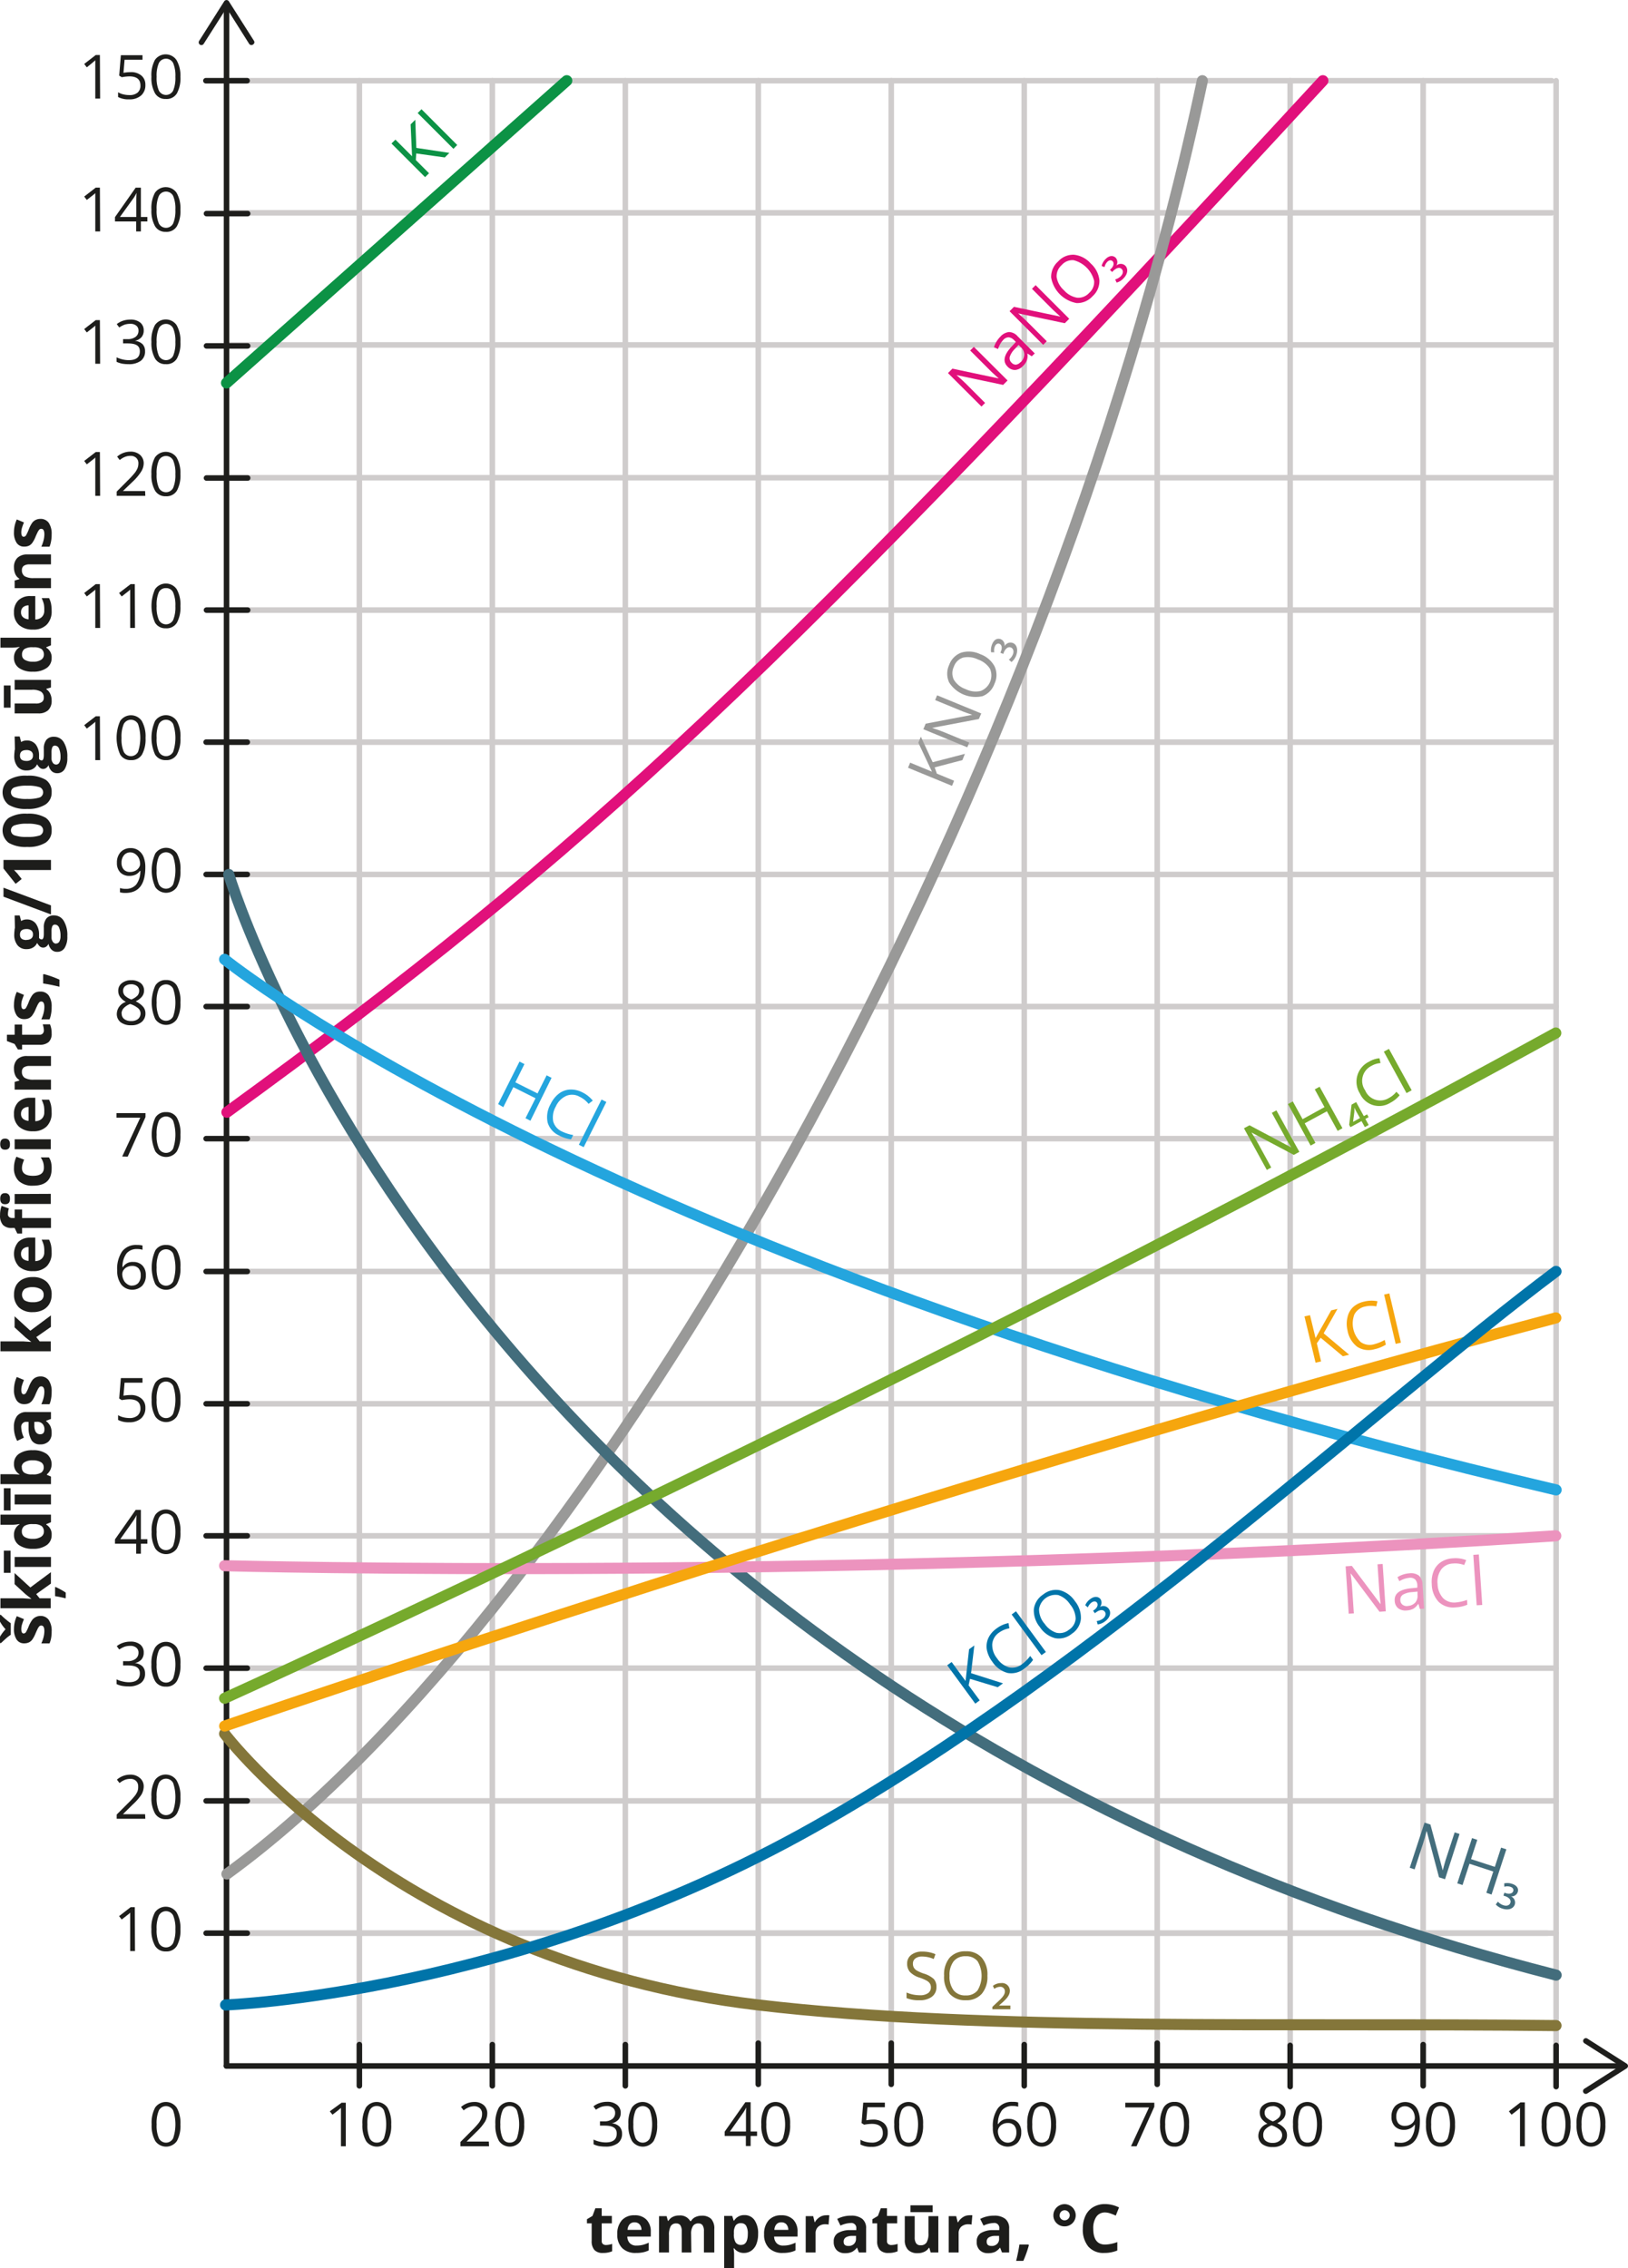 <svg xmlns="http://www.w3.org/2000/svg" width="103.54mm" height="144.23mm" viewBox="0 0 293.51 408.84">
  <defs>
    <style>
      .cls-1, .cls-16, .cls-17, .cls-18, .cls-19, .cls-2, .cls-20, .cls-21, .cls-22, .cls-23, .cls-24, .cls-25, .cls-4 {
        fill: none;
        stroke-linecap: round;
        stroke-linejoin: round;
      }

      .cls-1 {
        stroke: #cfcccc;
      }

      .cls-2, .cls-4 {
        stroke: #1e1e1c;
      }

      .cls-3 {
        fill: #1e1e1c;
      }

      .cls-5 {
        fill: #1d1d1b;
      }

      .cls-6 {
        fill: #0c9245;
      }

      .cls-7 {
        fill: #e1107b;
      }

      .cls-8 {
        fill: #999998;
      }

      .cls-9 {
        fill: #0074a9;
      }

      .cls-10 {
        fill: #436d7c;
      }

      .cls-11 {
        fill: #84763a;
      }

      .cls-12 {
        fill: #f6a60e;
      }

      .cls-13 {
        fill: #ec93be;
      }

      .cls-14 {
        fill: #24a5de;
      }

      .cls-15 {
        fill: #76aa2d;
      }

      .cls-16 {
        stroke: #0c9245;
      }

      .cls-16, .cls-17, .cls-18, .cls-19, .cls-20, .cls-21, .cls-22, .cls-23, .cls-24, .cls-25 {
        stroke-width: 2px;
      }

      .cls-17 {
        stroke: #e1107b;
      }

      .cls-18 {
        stroke: #999998;
      }

      .cls-19 {
        stroke: #436d7c;
      }

      .cls-20 {
        stroke: #24a5de;
      }

      .cls-21 {
        stroke: #ec93be;
      }

      .cls-22 {
        stroke: #84763a;
      }

      .cls-23 {
        stroke: #76aa2d;
      }

      .cls-24 {
        stroke: #f6a60e;
      }

      .cls-25 {
        stroke: #0074a9;
      }
    </style>
  </defs>
  <g id="Слой_2" data-name="Слой 2">
    <g id="Слой_1-2" data-name="Слой 1">
      <g>
        <g>
          <line class="cls-1" x1="41.71" y1="181.42" x2="280.53" y2="181.42"/>
          <line class="cls-1" x1="40.49" y1="205.23" x2="280.53" y2="205.23"/>
          <line class="cls-1" x1="41.71" y1="157.61" x2="280.53" y2="157.61"/>
          <line class="cls-1" x1="40.82" y1="372.38" x2="40.82" y2="157.61"/>
          <line class="cls-1" x1="64.79" y1="372.38" x2="64.79" y2="14.54"/>
          <line class="cls-1" x1="88.76" y1="372.38" x2="88.76" y2="14.54"/>
          <line class="cls-1" x1="112.74" y1="372.38" x2="112.74" y2="14.54"/>
          <line class="cls-1" x1="136.71" y1="372.38" x2="136.71" y2="14.54"/>
          <line class="cls-1" x1="160.68" y1="372.38" x2="160.68" y2="14.54"/>
          <line class="cls-1" x1="184.66" y1="372.38" x2="184.66" y2="14.54"/>
          <line class="cls-1" x1="208.63" y1="372.38" x2="208.63" y2="14.54"/>
          <line class="cls-1" x1="232.6" y1="372.38" x2="232.6" y2="14.54"/>
          <line class="cls-1" x1="256.58" y1="372.38" x2="256.58" y2="14.54"/>
          <line class="cls-1" x1="280.55" y1="372.38" x2="280.55" y2="14.54"/>
          <line class="cls-1" x1="40.49" y1="229.17" x2="280.55" y2="229.17"/>
          <line class="cls-1" x1="40.49" y1="253.02" x2="280.53" y2="253.02"/>
          <line class="cls-1" x1="40.49" y1="276.82" x2="280.53" y2="276.82"/>
          <line class="cls-1" x1="40.49" y1="300.67" x2="280.53" y2="300.67"/>
          <line class="cls-1" x1="40.94" y1="38.35" x2="279.76" y2="38.35"/>
          <line class="cls-1" x1="40.94" y1="62.16" x2="279.76" y2="62.16"/>
          <line class="cls-1" x1="40.49" y1="14.54" x2="279.75" y2="14.54"/>
          <line class="cls-1" x1="40.94" y1="86.1" x2="279.78" y2="86.1"/>
          <line class="cls-1" x1="40.94" y1="109.96" x2="279.76" y2="109.96"/>
          <line class="cls-1" x1="40.94" y1="133.76" x2="279.76" y2="133.76"/>
          <line class="cls-1" x1="40.49" y1="324.6" x2="280.53" y2="324.6"/>
          <line class="cls-1" x1="42.04" y1="348.44" x2="280.55" y2="348.44"/>
          <line class="cls-1" x1="41.28" y1="372.38" x2="280.55" y2="372.38"/>
          <line class="cls-1" x1="40.49" y1="348.44" x2="279" y2="348.44"/>
          <g>
            <line class="cls-2" x1="40.84" y1="372.38" x2="40.84" y2="1.2"/>
            <path class="cls-3" d="M46.73,8A.49.49,0,0,1,46,7.88L41.93,1.43,37.82,7.88a.49.49,0,0,1-.69.16A.5.5,0,0,1,37,7.35L41.51.23a.5.5,0,0,1,.84,0l4.53,7.12a.5.5,0,0,1,.08.26A.51.51,0,0,1,46.73,8Z" transform="translate(-1.09)"/>
          </g>
          <g>
            <line class="cls-2" x1="40.82" y1="372.38" x2="292.31" y2="372.38"/>
            <path class="cls-3" d="M286.57,377.18a.5.5,0,0,1,.15-.69l6.45-4.11-6.45-4.11a.5.5,0,0,1,.54-.84l7.11,4.53a.5.5,0,0,1,0,.84l-7.11,4.53a.47.47,0,0,1-.27.08A.48.48,0,0,1,286.57,377.18Z" transform="translate(-1.09)"/>
          </g>
          <line class="cls-4" x1="88.76" y1="368.53" x2="88.76" y2="375.96"/>
          <line class="cls-4" x1="112.74" y1="368.53" x2="112.74" y2="375.96"/>
          <line class="cls-4" x1="64.79" y1="368.53" x2="64.79" y2="375.96"/>
          <line class="cls-4" x1="136.71" y1="368.26" x2="136.71" y2="375.69"/>
          <line class="cls-4" x1="160.68" y1="368.26" x2="160.68" y2="375.69"/>
          <line class="cls-4" x1="184.66" y1="368.53" x2="184.66" y2="375.96"/>
          <line class="cls-4" x1="208.63" y1="368.26" x2="208.63" y2="375.69"/>
          <line class="cls-4" x1="232.6" y1="368.67" x2="232.6" y2="376.1"/>
          <line class="cls-4" x1="256.58" y1="368.53" x2="256.58" y2="375.96"/>
          <line class="cls-4" x1="280.55" y1="368.67" x2="280.55" y2="376.1"/>
          <line class="cls-4" x1="37.16" y1="324.6" x2="44.58" y2="324.6"/>
          <line class="cls-4" x1="37.16" y1="300.67" x2="44.58" y2="300.67"/>
          <line class="cls-4" x1="37.16" y1="348.44" x2="44.58" y2="348.44"/>
          <line class="cls-4" x1="37.16" y1="276.82" x2="44.58" y2="276.82"/>
          <line class="cls-4" x1="37.16" y1="253.02" x2="44.58" y2="253.02"/>
          <line class="cls-4" x1="37.16" y1="229.17" x2="44.58" y2="229.17"/>
          <line class="cls-4" x1="37.16" y1="205.23" x2="44.58" y2="205.23"/>
          <line class="cls-4" x1="37.16" y1="181.42" x2="44.58" y2="181.42"/>
          <line class="cls-4" x1="37.16" y1="157.61" x2="44.58" y2="157.61"/>
          <line class="cls-4" x1="37.16" y1="133.76" x2="44.58" y2="133.76"/>
          <line class="cls-4" x1="37.23" y1="109.96" x2="44.65" y2="109.96"/>
          <line class="cls-4" x1="37.23" y1="86.15" x2="44.65" y2="86.15"/>
          <line class="cls-4" x1="37.23" y1="62.34" x2="44.65" y2="62.34"/>
          <line class="cls-4" x1="37.23" y1="38.49" x2="44.65" y2="38.49"/>
          <line class="cls-4" x1="37.12" y1="14.54" x2="44.55" y2="14.54"/>
          <path class="cls-5" d="M33.62,382.91a5.71,5.71,0,0,1-.64,3,2.38,2.38,0,0,1-3.89,0,5.66,5.66,0,0,1-.66-3,5.73,5.73,0,0,1,.64-3.05,2.37,2.37,0,0,1,3.89.05A5.61,5.61,0,0,1,33.62,382.91Zm-4.29,0a5.72,5.72,0,0,0,.4,2.49,1.44,1.44,0,0,0,2.58,0,7.89,7.89,0,0,0,0-5,1.45,1.45,0,0,0-2.58,0A5.72,5.72,0,0,0,29.33,382.91Z" transform="translate(-1.09)"/>
          <g>
            <path class="cls-5" d="M63.43,386.85h-.87v-5.6c0-.47,0-.91,0-1.32l-.26.23c-.09.09-.52.44-1.27,1l-.48-.61L62.68,379h.75Z" transform="translate(-1.09)"/>
            <path class="cls-5" d="M71.62,382.91a5.71,5.71,0,0,1-.64,3,2.38,2.38,0,0,1-3.89,0,5.66,5.66,0,0,1-.66-3,5.73,5.73,0,0,1,.64-3.05,2.37,2.37,0,0,1,3.89.05A5.61,5.61,0,0,1,71.62,382.91Zm-4.29,0a5.69,5.69,0,0,0,.41,2.49,1.33,1.33,0,0,0,1.28.79,1.36,1.36,0,0,0,1.29-.8,7.89,7.89,0,0,0,0-5,1.36,1.36,0,0,0-1.29-.79,1.33,1.33,0,0,0-1.28.78A5.69,5.69,0,0,0,67.33,382.91Z" transform="translate(-1.09)"/>
          </g>
          <g>
            <path class="cls-5" d="M89.26,386.85H84.1v-.77L86.17,384a15.64,15.64,0,0,0,1.24-1.36,3.63,3.63,0,0,0,.45-.8A2.27,2.27,0,0,0,88,381a1.32,1.32,0,0,0-.39-1,1.46,1.46,0,0,0-1-.37,2.6,2.6,0,0,0-.93.17,3.61,3.61,0,0,0-1,.58l-.47-.61a3.62,3.62,0,0,1,2.36-.9,2.5,2.5,0,0,1,1.74.57,1.94,1.94,0,0,1,.63,1.52,3,3,0,0,1-.42,1.48,9.65,9.65,0,0,1-1.57,1.85L85.22,386v0h4Z" transform="translate(-1.09)"/>
            <path class="cls-5" d="M95.59,382.91a5.71,5.71,0,0,1-.64,3,2.38,2.38,0,0,1-3.89,0,5.66,5.66,0,0,1-.66-3,5.73,5.73,0,0,1,.64-3.05,2.37,2.37,0,0,1,3.89.05A5.61,5.61,0,0,1,95.59,382.91Zm-4.29,0a5.69,5.69,0,0,0,.41,2.49,1.33,1.33,0,0,0,1.28.79,1.36,1.36,0,0,0,1.29-.8,7.89,7.89,0,0,0,0-5,1.36,1.36,0,0,0-1.29-.79,1.33,1.33,0,0,0-1.28.78A5.69,5.69,0,0,0,91.3,382.91Z" transform="translate(-1.09)"/>
          </g>
          <g>
            <path class="cls-5" d="M113,380.84a1.81,1.81,0,0,1-.43,1.23,2.12,2.12,0,0,1-1.19.64v0a2.25,2.25,0,0,1,1.4.6,1.82,1.82,0,0,1,.46,1.27,2.06,2.06,0,0,1-.78,1.73,3.56,3.56,0,0,1-2.21.6,6.79,6.79,0,0,1-1.15-.09,3.67,3.67,0,0,1-1-.33v-.85a4.47,4.47,0,0,0,1.08.38,4.88,4.88,0,0,0,1.1.14c1.35,0,2-.54,2-1.6s-.75-1.43-2.24-1.43h-.78v-.77H110a2.33,2.33,0,0,0,1.45-.4,1.34,1.34,0,0,0,.54-1.13,1.12,1.12,0,0,0-.39-.9,1.63,1.63,0,0,0-1.07-.33,3.46,3.46,0,0,0-1,.14,4.77,4.77,0,0,0-1,.52l-.45-.6a3.49,3.49,0,0,1,1.11-.6,4,4,0,0,1,1.33-.22,2.76,2.76,0,0,1,1.78.52A1.78,1.78,0,0,1,113,380.84Z" transform="translate(-1.09)"/>
            <path class="cls-5" d="M119.57,382.91a5.71,5.71,0,0,1-.64,3,2.38,2.38,0,0,1-3.89,0,5.66,5.66,0,0,1-.66-3,5.73,5.73,0,0,1,.64-3.05,2.37,2.37,0,0,1,3.89.05A5.61,5.61,0,0,1,119.57,382.91Zm-4.29,0a5.87,5.87,0,0,0,.4,2.49,1.44,1.44,0,0,0,2.58,0,7.89,7.89,0,0,0,0-5,1.45,1.45,0,0,0-2.58,0A5.87,5.87,0,0,0,115.28,382.91Z" transform="translate(-1.09)"/>
          </g>
          <g>
            <path class="cls-5" d="M137.58,385h-1.16v1.81h-.86V385h-3.82v-.78l3.73-5.31h.95v5.28h1.16Zm-2-.81v-2.61c0-.51,0-1.09.05-1.73h0a8.61,8.61,0,0,1-.48.85l-2.46,3.49Z" transform="translate(-1.09)"/>
            <path class="cls-5" d="M143.54,382.91a5.71,5.71,0,0,1-.64,3,2.38,2.38,0,0,1-3.89,0,5.66,5.66,0,0,1-.66-3,5.73,5.73,0,0,1,.64-3.05,2.37,2.37,0,0,1,3.89.05A5.61,5.61,0,0,1,143.54,382.91Zm-4.29,0a5.87,5.87,0,0,0,.4,2.49,1.44,1.44,0,0,0,2.58,0,7.89,7.89,0,0,0,0-5,1.45,1.45,0,0,0-2.58,0A5.87,5.87,0,0,0,139.25,382.91Z" transform="translate(-1.09)"/>
          </g>
          <g>
            <path class="cls-5" d="M158.47,382.05a2.87,2.87,0,0,1,1.95.61,2.11,2.11,0,0,1,.72,1.69,2.42,2.42,0,0,1-.78,1.91,3.11,3.11,0,0,1-2.14.69,4,4,0,0,1-2-.42v-.86a3.24,3.24,0,0,0,.94.38,4.67,4.67,0,0,0,1.1.14,2.19,2.19,0,0,0,1.47-.45,1.6,1.6,0,0,0,.52-1.29c0-1.1-.67-1.64-2-1.64a8.38,8.38,0,0,0-1.37.15l-.46-.29.3-3.68h3.9v.83h-3.14l-.2,2.35A6.41,6.41,0,0,1,158.47,382.05Z" transform="translate(-1.09)"/>
            <path class="cls-5" d="M167.51,382.91a5.71,5.71,0,0,1-.64,3,2.38,2.38,0,0,1-3.89,0,5.66,5.66,0,0,1-.66-3,5.73,5.73,0,0,1,.64-3.05,2.37,2.37,0,0,1,3.89.05A5.61,5.61,0,0,1,167.51,382.91Zm-4.29,0a5.72,5.72,0,0,0,.4,2.49,1.44,1.44,0,0,0,2.58,0,7.89,7.89,0,0,0,0-5,1.45,1.45,0,0,0-2.58,0A5.72,5.72,0,0,0,163.22,382.91Z" transform="translate(-1.09)"/>
          </g>
          <g>
            <path class="cls-5" d="M180.09,383.49A5.55,5.55,0,0,1,181,380a3.17,3.17,0,0,1,2.66-1.15,3.57,3.57,0,0,1,1,.1v.77a3.12,3.12,0,0,0-1-.13,2.41,2.41,0,0,0-1.93.78,4.06,4.06,0,0,0-.73,2.48h.07a2,2,0,0,1,1.87-.93,2.2,2.2,0,0,1,1.66.64,2.41,2.41,0,0,1,.61,1.74,2.64,2.64,0,0,1-.67,1.92,2.59,2.59,0,0,1-3.74-.21A4.09,4.09,0,0,1,180.09,383.49Zm2.64,2.71a1.49,1.49,0,0,0,1.18-.48,2.08,2.08,0,0,0,.42-1.39,1.81,1.81,0,0,0-.39-1.23,1.49,1.49,0,0,0-1.17-.44,1.91,1.91,0,0,0-.89.2,1.61,1.61,0,0,0-.64.54,1.3,1.3,0,0,0-.24.73,2.38,2.38,0,0,0,.22,1,1.77,1.77,0,0,0,.61.76A1.55,1.55,0,0,0,182.73,386.2Z" transform="translate(-1.09)"/>
            <path class="cls-5" d="M191.49,382.91a5.71,5.71,0,0,1-.64,3,2.38,2.38,0,0,1-3.89,0,5.66,5.66,0,0,1-.66-3,5.73,5.73,0,0,1,.64-3.05,2.37,2.37,0,0,1,3.89.05A5.61,5.61,0,0,1,191.49,382.91Zm-4.29,0a5.72,5.72,0,0,0,.4,2.49,1.44,1.44,0,0,0,2.58,0,7.89,7.89,0,0,0,0-5,1.45,1.45,0,0,0-2.58,0A5.72,5.72,0,0,0,187.2,382.91Z" transform="translate(-1.09)"/>
          </g>
          <g>
            <path class="cls-5" d="M205,386.85l3.25-7h-4.28V379h5.23v.72L206,386.85Z" transform="translate(-1.09)"/>
            <path class="cls-5" d="M215.46,382.91a5.71,5.71,0,0,1-.64,3,2.17,2.17,0,0,1-2,1,2.15,2.15,0,0,1-1.92-1,5.66,5.66,0,0,1-.66-3,5.73,5.73,0,0,1,.64-3.05,2.14,2.14,0,0,1,1.94-1,2.18,2.18,0,0,1,2,1A5.61,5.61,0,0,1,215.46,382.91Zm-4.29,0a5.72,5.72,0,0,0,.4,2.49,1.34,1.34,0,0,0,1.28.79,1.36,1.36,0,0,0,1.3-.8,7.89,7.89,0,0,0,0-5,1.37,1.37,0,0,0-1.3-.79,1.35,1.35,0,0,0-1.28.78A5.72,5.72,0,0,0,211.17,382.91Z" transform="translate(-1.09)"/>
          </g>
          <g>
            <path class="cls-5" d="M230.53,378.88a2.7,2.7,0,0,1,1.71.5,1.66,1.66,0,0,1,.63,1.38,1.72,1.72,0,0,1-.36,1.06,3.21,3.21,0,0,1-1.15.87,3.83,3.83,0,0,1,1.36,1,1.83,1.83,0,0,1,.4,1.16,2,2,0,0,1-.68,1.56,2.79,2.79,0,0,1-1.87.58,3,3,0,0,1-1.94-.55,1.88,1.88,0,0,1-.67-1.56,2.32,2.32,0,0,1,1.64-2.1,3.05,3.05,0,0,1-1.06-.9,1.92,1.92,0,0,1-.33-1.09,1.64,1.64,0,0,1,.64-1.36A2.59,2.59,0,0,1,230.53,378.88Zm-1.69,6a1.22,1.22,0,0,0,.45,1,1.93,1.93,0,0,0,1.26.36,1.87,1.87,0,0,0,1.24-.38,1.32,1.32,0,0,0,0-2,4.26,4.26,0,0,0-1.46-.78,3.1,3.1,0,0,0-1.16.76A1.47,1.47,0,0,0,228.84,384.86Zm1.68-5.25a1.57,1.57,0,0,0-1.05.32,1.07,1.07,0,0,0-.38.86,1.25,1.25,0,0,0,.32.85,3.44,3.44,0,0,0,1.17.71,3.06,3.06,0,0,0,1.09-.7,1.26,1.26,0,0,0,.31-.86,1.07,1.07,0,0,0-.38-.86A1.62,1.62,0,0,0,230.52,379.61Z" transform="translate(-1.09)"/>
            <path class="cls-5" d="M239.43,382.91a5.71,5.71,0,0,1-.64,3,2.17,2.17,0,0,1-2,1,2.15,2.15,0,0,1-1.92-1,5.66,5.66,0,0,1-.66-3,5.83,5.83,0,0,1,.63-3.05,2.38,2.38,0,0,1,3.9.05A5.61,5.61,0,0,1,239.43,382.91Zm-4.29,0a5.72,5.72,0,0,0,.4,2.49,1.34,1.34,0,0,0,1.28.79,1.36,1.36,0,0,0,1.3-.8,7.89,7.89,0,0,0,0-5,1.37,1.37,0,0,0-1.3-.79,1.35,1.35,0,0,0-1.28.78A5.72,5.72,0,0,0,235.14,382.91Z" transform="translate(-1.09)"/>
          </g>
          <g>
            <path class="cls-5" d="M257.08,382.35q0,4.61-3.57,4.6a3.77,3.77,0,0,1-1-.1v-.77a3.26,3.26,0,0,0,1,.14,2.39,2.39,0,0,0,1.95-.8,4.1,4.1,0,0,0,.71-2.45h-.06a1.86,1.86,0,0,1-.79.68,2.44,2.44,0,0,1-1.1.24,2.2,2.2,0,0,1-1.65-.63,2.35,2.35,0,0,1-.61-1.74,2.69,2.69,0,0,1,.68-1.93,2.62,2.62,0,0,1,3.2-.3,2.57,2.57,0,0,1,.92,1.2A4.76,4.76,0,0,1,257.08,382.35Zm-2.65-2.71a1.46,1.46,0,0,0-1.18.5,2.06,2.06,0,0,0-.42,1.37,1.84,1.84,0,0,0,.38,1.22,1.5,1.5,0,0,0,1.18.44,1.92,1.92,0,0,0,.9-.2,1.64,1.64,0,0,0,.65-.54,1.23,1.23,0,0,0,.23-.72,2.43,2.43,0,0,0-.22-1,1.75,1.75,0,0,0-.61-.75A1.51,1.51,0,0,0,254.43,379.64Z" transform="translate(-1.09)"/>
            <path class="cls-5" d="M263.41,382.91a5.81,5.81,0,0,1-.64,3,2.18,2.18,0,0,1-2,1,2.15,2.15,0,0,1-1.92-1,5.66,5.66,0,0,1-.67-3,5.82,5.82,0,0,1,.64-3.05,2.38,2.38,0,0,1,3.9.05A5.61,5.61,0,0,1,263.41,382.91Zm-4.29,0a5.72,5.72,0,0,0,.4,2.49,1.34,1.34,0,0,0,1.28.79,1.36,1.36,0,0,0,1.3-.8,7.89,7.89,0,0,0,0-5,1.37,1.37,0,0,0-1.3-.79,1.35,1.35,0,0,0-1.28.78A5.72,5.72,0,0,0,259.12,382.91Z" transform="translate(-1.09)"/>
          </g>
          <g>
            <path class="cls-5" d="M276,386.85h-.87v-5.6c0-.47,0-.91,0-1.32a3,3,0,0,1-.25.23c-.09.09-.52.44-1.28,1l-.47-.61,2.08-1.61H276Z" transform="translate(-1.09)"/>
            <path class="cls-5" d="M284.23,382.91a5.71,5.71,0,0,1-.64,3,2.38,2.38,0,0,1-3.89,0,5.66,5.66,0,0,1-.66-3,5.73,5.73,0,0,1,.64-3.05,2.37,2.37,0,0,1,3.89.05A5.61,5.61,0,0,1,284.23,382.91Zm-4.29,0a5.87,5.87,0,0,0,.4,2.49,1.44,1.44,0,0,0,2.58,0,7.89,7.89,0,0,0,0-5,1.45,1.45,0,0,0-2.58,0A5.87,5.87,0,0,0,279.94,382.91Z" transform="translate(-1.09)"/>
            <path class="cls-5" d="M290.52,382.91a5.71,5.71,0,0,1-.64,3,2.38,2.38,0,0,1-3.89,0,5.66,5.66,0,0,1-.66-3,5.73,5.73,0,0,1,.64-3.05,2.37,2.37,0,0,1,3.89.05A5.61,5.61,0,0,1,290.52,382.91Zm-4.29,0a5.87,5.87,0,0,0,.4,2.49,1.44,1.44,0,0,0,2.58,0,7.89,7.89,0,0,0,0-5,1.45,1.45,0,0,0-2.58,0A5.87,5.87,0,0,0,286.23,382.91Z" transform="translate(-1.09)"/>
          </g>
          <g>
            <path class="cls-5" d="M25.43,351.66h-.87v-5.59c0-.47,0-.91,0-1.32l-.25.23-1.28,1-.47-.61,2.08-1.61h.75Z" transform="translate(-1.09)"/>
            <path class="cls-5" d="M33.62,347.73a5.73,5.73,0,0,1-.64,3,2.16,2.16,0,0,1-2,1,2.14,2.14,0,0,1-1.93-1,5.6,5.6,0,0,1-.66-3,5.7,5.7,0,0,1,.64-3.05,2.38,2.38,0,0,1,3.89,0A5.67,5.67,0,0,1,33.62,347.73Zm-4.29,0a5.72,5.72,0,0,0,.4,2.49,1.45,1.45,0,0,0,2.58,0,5.91,5.91,0,0,0,.4-2.48,5.85,5.85,0,0,0-.4-2.48,1.45,1.45,0,0,0-2.58,0A5.66,5.66,0,0,0,29.33,347.73Z" transform="translate(-1.09)"/>
          </g>
          <g>
            <path class="cls-5" d="M27.29,327.82H22.13v-.76L24.19,325a13.21,13.21,0,0,0,1.25-1.37,3.37,3.37,0,0,0,.45-.79A2.31,2.31,0,0,0,26,322a1.31,1.31,0,0,0-.38-1,1.44,1.44,0,0,0-1.06-.37,2.82,2.82,0,0,0-.92.16,3.79,3.79,0,0,0-1,.59l-.47-.61a3.62,3.62,0,0,1,2.36-.9,2.5,2.5,0,0,1,1.74.57A1.93,1.93,0,0,1,27,322a3,3,0,0,1-.42,1.48A9.72,9.72,0,0,1,25,325.27L23.25,327V327h4Z" transform="translate(-1.09)"/>
            <path class="cls-5" d="M33.62,323.89a5.73,5.73,0,0,1-.64,3,2.16,2.16,0,0,1-2,1,2.14,2.14,0,0,1-1.93-1,5.6,5.6,0,0,1-.66-3,5.7,5.7,0,0,1,.64-3.05,2.37,2.37,0,0,1,3.89.05A5.61,5.61,0,0,1,33.62,323.89Zm-4.29,0a5.72,5.72,0,0,0,.4,2.49,1.45,1.45,0,0,0,2.58,0,7.89,7.89,0,0,0,0-5,1.45,1.45,0,0,0-2.58,0A5.72,5.72,0,0,0,29.33,323.89Z" transform="translate(-1.09)"/>
          </g>
          <g>
            <path class="cls-5" d="M27,297.89a1.8,1.8,0,0,1-.42,1.23,2.12,2.12,0,0,1-1.19.64v0a2.28,2.28,0,0,1,1.4.6,1.81,1.81,0,0,1,.45,1.27,2,2,0,0,1-.77,1.73,3.58,3.58,0,0,1-2.22.6,6.76,6.76,0,0,1-1.14-.09,3.85,3.85,0,0,1-1-.33v-.85a4.7,4.7,0,0,0,1.09.38,4.88,4.88,0,0,0,1.1.14c1.35,0,2-.54,2-1.6s-.75-1.43-2.24-1.43h-.78v-.77h.79a2.35,2.35,0,0,0,1.45-.4,1.34,1.34,0,0,0,.54-1.13,1.1,1.1,0,0,0-.4-.9,1.61,1.61,0,0,0-1.07-.33,3.45,3.45,0,0,0-1,.14,4.77,4.77,0,0,0-1,.52l-.45-.6a3.49,3.49,0,0,1,1.11-.6,4,4,0,0,1,1.33-.22,2.72,2.72,0,0,1,1.78.52A1.77,1.77,0,0,1,27,297.89Z" transform="translate(-1.09)"/>
            <path class="cls-5" d="M33.62,300a5.71,5.71,0,0,1-.64,3,2.16,2.16,0,0,1-2,1,2.14,2.14,0,0,1-1.93-1,5.6,5.6,0,0,1-.66-3,5.73,5.73,0,0,1,.64-3A2.37,2.37,0,0,1,33,297,5.61,5.61,0,0,1,33.62,300Zm-4.29,0a5.72,5.72,0,0,0,.4,2.49,1.45,1.45,0,0,0,2.58,0,7.89,7.89,0,0,0,0-5,1.45,1.45,0,0,0-2.58,0A5.72,5.72,0,0,0,29.33,300Z" transform="translate(-1.09)"/>
          </g>
          <g>
            <path class="cls-5" d="M27.66,278.24H26.49v1.81h-.85v-1.81H21.82v-.78l3.73-5.31h.94v5.28h1.17Zm-2-.81v-2.61c0-.51,0-1.09.05-1.73h0a8.61,8.61,0,0,1-.48.85l-2.46,3.49Z" transform="translate(-1.09)"/>
            <path class="cls-5" d="M33.62,276.11a5.71,5.71,0,0,1-.64,3,2.38,2.38,0,0,1-3.89,0,5.66,5.66,0,0,1-.66-3,5.73,5.73,0,0,1,.64-3.05,2.37,2.37,0,0,1,3.89.05A5.61,5.61,0,0,1,33.62,276.11Zm-4.29,0a5.72,5.72,0,0,0,.4,2.49,1.44,1.44,0,0,0,2.58,0,7.89,7.89,0,0,0,0-5,1.45,1.45,0,0,0-2.58,0A5.72,5.72,0,0,0,29.33,276.11Z" transform="translate(-1.09)"/>
          </g>
          <g>
            <path class="cls-5" d="M24.58,251.45a2.87,2.87,0,0,1,2,.62,2.09,2.09,0,0,1,.72,1.68,2.42,2.42,0,0,1-.78,1.91,3.11,3.11,0,0,1-2.14.69,4,4,0,0,1-2-.42v-.86a3.13,3.13,0,0,0,.94.38,4.67,4.67,0,0,0,1.1.14,2.19,2.19,0,0,0,1.47-.45,1.6,1.6,0,0,0,.52-1.29c0-1.09-.67-1.64-2-1.64a8.38,8.38,0,0,0-1.37.15l-.46-.29.3-3.68h3.9v.83H23.55l-.2,2.35A6.41,6.41,0,0,1,24.58,251.45Z" transform="translate(-1.09)"/>
            <path class="cls-5" d="M33.62,252.31a5.71,5.71,0,0,1-.64,3,2.38,2.38,0,0,1-3.89,0,5.66,5.66,0,0,1-.66-3,5.73,5.73,0,0,1,.64-3.05,2.37,2.37,0,0,1,3.89.05A5.61,5.61,0,0,1,33.62,252.31Zm-4.29,0a5.72,5.72,0,0,0,.4,2.49,1.44,1.44,0,0,0,2.58,0,7.89,7.89,0,0,0,0-5,1.45,1.45,0,0,0-2.58,0A5.72,5.72,0,0,0,29.33,252.31Z" transform="translate(-1.09)"/>
          </g>
          <g>
            <path class="cls-5" d="M22.22,229a5.55,5.55,0,0,1,.9-3.46,3.15,3.15,0,0,1,2.66-1.15,4,4,0,0,1,1,.1v.77a3.12,3.12,0,0,0-.95-.13,2.38,2.38,0,0,0-1.93.79,4,4,0,0,0-.73,2.47h.07a2,2,0,0,1,1.86-.93,2.21,2.21,0,0,1,1.67.64,2.41,2.41,0,0,1,.61,1.74,2.63,2.63,0,0,1-.67,1.92,2.57,2.57,0,0,1-3.74-.21A4.09,4.09,0,0,1,22.22,229Zm2.64,2.71a1.49,1.49,0,0,0,1.18-.48,2.06,2.06,0,0,0,.42-1.39,1.81,1.81,0,0,0-.39-1.23,1.49,1.49,0,0,0-1.17-.44,1.91,1.91,0,0,0-.89.2,1.61,1.61,0,0,0-.64.54,1.3,1.3,0,0,0-.24.73,2.38,2.38,0,0,0,.22,1,1.77,1.77,0,0,0,.61.76A1.55,1.55,0,0,0,24.86,231.74Z" transform="translate(-1.09)"/>
            <path class="cls-5" d="M33.62,228.45a5.71,5.71,0,0,1-.64,3,2.36,2.36,0,0,1-3.89,0,7.39,7.39,0,0,1,0-6.06,2.13,2.13,0,0,1,1.95-1,2.16,2.16,0,0,1,1.94,1A5.61,5.61,0,0,1,33.62,228.45Zm-4.29,0a5.8,5.8,0,0,0,.4,2.5,1.45,1.45,0,0,0,2.58,0,7.89,7.89,0,0,0,0-5,1.46,1.46,0,0,0-2.58,0A5.72,5.72,0,0,0,29.33,228.45Z" transform="translate(-1.09)"/>
          </g>
          <g>
            <path class="cls-5" d="M23.12,208.45l3.26-7H22.09v-.82h5.23v.71l-3.21,7.14Z" transform="translate(-1.09)"/>
            <path class="cls-5" d="M33.62,204.51a5.71,5.71,0,0,1-.64,3,2.36,2.36,0,0,1-3.89,0,7.39,7.39,0,0,1,0-6.06,2.13,2.13,0,0,1,1.95-1,2.16,2.16,0,0,1,1.94,1A5.61,5.61,0,0,1,33.62,204.51Zm-4.29,0a5.77,5.77,0,0,0,.4,2.5,1.45,1.45,0,0,0,2.58,0,7.92,7.92,0,0,0,0-5,1.46,1.46,0,0,0-2.58,0A5.72,5.72,0,0,0,29.33,204.51Z" transform="translate(-1.09)"/>
          </g>
          <g>
            <path class="cls-5" d="M24.73,176.67a2.69,2.69,0,0,1,1.7.5,1.68,1.68,0,0,1,.63,1.38,1.72,1.72,0,0,1-.36,1.06,3.21,3.21,0,0,1-1.15.87,4,4,0,0,1,1.36,1,1.8,1.8,0,0,1,.4,1.16,1.94,1.94,0,0,1-.68,1.56,2.79,2.79,0,0,1-1.87.59,3,3,0,0,1-1.93-.55,1.88,1.88,0,0,1-.68-1.56,2.33,2.33,0,0,1,1.64-2.1,3.07,3.07,0,0,1-1.06-.91,1.88,1.88,0,0,1-.32-1.09,1.66,1.66,0,0,1,.63-1.36A2.6,2.6,0,0,1,24.73,176.67Zm-1.7,6a1.2,1.2,0,0,0,.45,1,2,2,0,0,0,1.26.36,1.85,1.85,0,0,0,1.24-.37,1.3,1.3,0,0,0,.45-1,1.25,1.25,0,0,0-.42-.92,4.43,4.43,0,0,0-1.46-.79,3.19,3.19,0,0,0-1.16.76A1.48,1.48,0,0,0,23,182.66Zm1.69-5.26a1.63,1.63,0,0,0-1.06.32,1.09,1.09,0,0,0-.38.86,1.25,1.25,0,0,0,.32.85,3.28,3.28,0,0,0,1.17.71,3.2,3.2,0,0,0,1.09-.69,1.32,1.32,0,0,0,.32-.87,1.05,1.05,0,0,0-.39-.86A1.66,1.66,0,0,0,24.72,177.4Z" transform="translate(-1.09)"/>
            <path class="cls-5" d="M33.62,180.7a5.71,5.71,0,0,1-.64,3,2.36,2.36,0,0,1-3.89,0,7.39,7.39,0,0,1,0-6.06,2.13,2.13,0,0,1,1.95-1,2.16,2.16,0,0,1,1.94,1A5.61,5.61,0,0,1,33.62,180.7Zm-4.29,0a5.77,5.77,0,0,0,.4,2.5,1.45,1.45,0,0,0,2.58,0,7.92,7.92,0,0,0,0-5,1.46,1.46,0,0,0-2.58,0A5.72,5.72,0,0,0,29.33,180.7Z" transform="translate(-1.09)"/>
          </g>
          <g>
            <path class="cls-5" d="M27.29,156.33q0,4.6-3.57,4.61a3.76,3.76,0,0,1-1-.11v-.77a3,3,0,0,0,1,.14,2.36,2.36,0,0,0,1.95-.8,4,4,0,0,0,.72-2.44h-.07a2.05,2.05,0,0,1-.78.68,2.64,2.64,0,0,1-1.1.23,2.24,2.24,0,0,1-1.66-.62,2.38,2.38,0,0,1-.61-1.74,2.71,2.71,0,0,1,.68-1.94,2.42,2.42,0,0,1,1.81-.71,2.33,2.33,0,0,1,1.39.42,2.62,2.62,0,0,1,.93,1.19A5,5,0,0,1,27.29,156.33Zm-2.64-2.7a1.46,1.46,0,0,0-1.19.49A2.07,2.07,0,0,0,23,155.5a1.76,1.76,0,0,0,.39,1.21,1.45,1.45,0,0,0,1.17.45,2,2,0,0,0,.9-.2,1.6,1.6,0,0,0,.65-.55,1.19,1.19,0,0,0,.24-.71,2.6,2.6,0,0,0-.22-1,1.85,1.85,0,0,0-.62-.75A1.54,1.54,0,0,0,24.65,153.63Z" transform="translate(-1.09)"/>
            <path class="cls-5" d="M33.62,156.89a5.71,5.71,0,0,1-.64,3,2.36,2.36,0,0,1-3.89,0,7.39,7.39,0,0,1,0-6.06,2.36,2.36,0,0,1,3.89,0A5.61,5.61,0,0,1,33.62,156.89Zm-4.29,0a5.74,5.74,0,0,0,.4,2.5,1.45,1.45,0,0,0,2.58,0,7.92,7.92,0,0,0,0-5,1.46,1.46,0,0,0-2.58,0A5.72,5.72,0,0,0,29.33,156.89Z" transform="translate(-1.09)"/>
          </g>
          <g>
            <path class="cls-5" d="M19.14,137h-.87v-5.6c0-.46,0-.9,0-1.32a2.89,2.89,0,0,1-.25.24l-1.28,1-.47-.62,2.08-1.6h.75Z" transform="translate(-1.09)"/>
            <path class="cls-5" d="M27.33,133a5.71,5.71,0,0,1-.64,3,2.17,2.17,0,0,1-2,1,2.14,2.14,0,0,1-1.93-1,7.39,7.39,0,0,1,0-6.06,2.36,2.36,0,0,1,3.89,0A5.61,5.61,0,0,1,27.33,133ZM23,133a5.74,5.74,0,0,0,.4,2.5,1.45,1.45,0,0,0,2.58,0,7.92,7.92,0,0,0,0-5,1.46,1.46,0,0,0-2.58,0A5.72,5.72,0,0,0,23,133Z" transform="translate(-1.09)"/>
            <path class="cls-5" d="M33.62,133a5.71,5.71,0,0,1-.64,3,2.17,2.17,0,0,1-2,1,2.14,2.14,0,0,1-1.93-1,7.39,7.39,0,0,1,0-6.06A2.36,2.36,0,0,1,33,130,5.61,5.61,0,0,1,33.62,133Zm-4.29,0a5.74,5.74,0,0,0,.4,2.5,1.45,1.45,0,0,0,2.58,0,7.92,7.92,0,0,0,0-5,1.46,1.46,0,0,0-2.58,0A5.72,5.72,0,0,0,29.33,133Z" transform="translate(-1.09)"/>
          </g>
          <g>
            <path class="cls-5" d="M19.14,113.18h-.87v-5.6c0-.46,0-.9,0-1.32a2.89,2.89,0,0,1-.25.24l-1.28,1-.47-.62,2.08-1.6h.75Z" transform="translate(-1.09)"/>
            <path class="cls-5" d="M25.43,113.18h-.87v-5.6c0-.46,0-.9,0-1.32a2.89,2.89,0,0,1-.25.24l-1.28,1-.47-.62,2.08-1.6h.75Z" transform="translate(-1.09)"/>
            <path class="cls-5" d="M33.62,109.24a5.69,5.69,0,0,1-.64,3,2.17,2.17,0,0,1-2,1,2.14,2.14,0,0,1-1.93-1,7.39,7.39,0,0,1,0-6.06,2.38,2.38,0,0,1,3.89,0A5.61,5.61,0,0,1,33.62,109.24Zm-4.29,0a5.74,5.74,0,0,0,.4,2.5,1.45,1.45,0,0,0,2.58,0,5.93,5.93,0,0,0,.4-2.49,5.83,5.83,0,0,0-.4-2.47A1.35,1.35,0,0,0,31,106a1.36,1.36,0,0,0-1.29.77A5.72,5.72,0,0,0,29.33,109.24Z" transform="translate(-1.09)"/>
          </g>
          <g>
            <path class="cls-5" d="M19.14,89.37h-.87V83.78c0-.47,0-.91,0-1.33a2.89,2.89,0,0,1-.25.24l-1.28,1-.47-.61,2.08-1.61h.75Z" transform="translate(-1.09)"/>
            <path class="cls-5" d="M27.29,89.37H22.13V88.6l2.06-2.07a14.37,14.37,0,0,0,1.25-1.37,3.58,3.58,0,0,0,.45-.79,2.32,2.32,0,0,0,.15-.84,1.29,1.29,0,0,0-.38-1,1.44,1.44,0,0,0-1.06-.37,2.58,2.58,0,0,0-.92.16,3.53,3.53,0,0,0-1,.59l-.47-.61a3.62,3.62,0,0,1,2.36-.9,2.54,2.54,0,0,1,1.74.56A2,2,0,0,1,27,83.5,2.91,2.91,0,0,1,26.54,85,9.42,9.42,0,0,1,25,86.82L23.25,88.5v0h4Z" transform="translate(-1.09)"/>
            <path class="cls-5" d="M33.62,85.44a5.73,5.73,0,0,1-.64,3,2.18,2.18,0,0,1-2,1,2.14,2.14,0,0,1-1.93-1,5.6,5.6,0,0,1-.66-3,5.7,5.7,0,0,1,.64-3,2.38,2.38,0,0,1,3.89,0A5.62,5.62,0,0,1,33.62,85.44Zm-4.29,0a5.72,5.72,0,0,0,.4,2.49,1.45,1.45,0,0,0,2.58,0,5.91,5.91,0,0,0,.4-2.48,5.85,5.85,0,0,0-.4-2.48,1.45,1.45,0,0,0-2.58,0A5.66,5.66,0,0,0,29.33,85.44Z" transform="translate(-1.09)"/>
          </g>
          <g>
            <path class="cls-5" d="M19.14,65.56h-.87V60c0-.47,0-.91,0-1.33a2.89,2.89,0,0,1-.25.24l-1.28,1-.47-.61,2.08-1.61h.75Z" transform="translate(-1.09)"/>
            <path class="cls-5" d="M27,59.56a1.8,1.8,0,0,1-.42,1.23,2.12,2.12,0,0,1-1.19.64v0a2.28,2.28,0,0,1,1.4.6,1.79,1.79,0,0,1,.45,1.27,2.06,2.06,0,0,1-.77,1.73,3.58,3.58,0,0,1-2.22.6,6.76,6.76,0,0,1-1.14-.09,4.77,4.77,0,0,1-1-.33V64.4a5.22,5.22,0,0,0,1.09.38,4.84,4.84,0,0,0,1.1.13c1.35,0,2-.53,2-1.59s-.75-1.43-2.24-1.43h-.78v-.77h.79a2.35,2.35,0,0,0,1.45-.4,1.34,1.34,0,0,0,.54-1.13,1.1,1.1,0,0,0-.4-.9,1.61,1.61,0,0,0-1.07-.33,3.45,3.45,0,0,0-1,.14,4.36,4.36,0,0,0-1,.52l-.45-.61a3.94,3.94,0,0,1,1.11-.6,4.21,4.21,0,0,1,1.33-.21,2.72,2.72,0,0,1,1.78.52A1.77,1.77,0,0,1,27,59.56Z" transform="translate(-1.09)"/>
            <path class="cls-5" d="M33.62,61.63a5.73,5.73,0,0,1-.64,3,2.16,2.16,0,0,1-2,1,2.14,2.14,0,0,1-1.93-1,5.6,5.6,0,0,1-.66-3,5.7,5.7,0,0,1,.64-3.05,2.38,2.38,0,0,1,3.89,0A5.65,5.65,0,0,1,33.62,61.63Zm-4.29,0a5.72,5.72,0,0,0,.4,2.49,1.45,1.45,0,0,0,2.58,0,5.91,5.91,0,0,0,.4-2.48,5.85,5.85,0,0,0-.4-2.48,1.45,1.45,0,0,0-2.58,0A5.66,5.66,0,0,0,29.33,61.63Z" transform="translate(-1.09)"/>
          </g>
          <g>
            <path class="cls-5" d="M19.14,41.71h-.87V36.12c0-.47,0-.91,0-1.32l-.25.23-1.28,1-.47-.61,2.08-1.61h.75Z" transform="translate(-1.09)"/>
            <path class="cls-5" d="M27.66,39.91H26.49v1.8h-.85v-1.8H21.82v-.78l3.73-5.31h.94V39.1h1.17Zm-2-.81V36.49c0-.51,0-1.09.05-1.74h0a7.83,7.83,0,0,1-.48.86L22.71,39.1Z" transform="translate(-1.09)"/>
            <path class="cls-5" d="M33.62,37.78a5.73,5.73,0,0,1-.64,3,2.16,2.16,0,0,1-2,1,2.14,2.14,0,0,1-1.93-1,5.6,5.6,0,0,1-.66-3,5.7,5.7,0,0,1,.64-3.05,2.38,2.38,0,0,1,3.89,0A5.65,5.65,0,0,1,33.62,37.78Zm-4.29,0a5.72,5.72,0,0,0,.4,2.49,1.45,1.45,0,0,0,2.58,0,5.91,5.91,0,0,0,.4-2.48,5.85,5.85,0,0,0-.4-2.48,1.45,1.45,0,0,0-2.58,0A5.66,5.66,0,0,0,29.33,37.78Z" transform="translate(-1.09)"/>
          </g>
          <g>
            <path class="cls-5" d="M19.14,17.76h-.87V12.17c0-.47,0-.91,0-1.32l-.25.23c-.09.09-.52.43-1.28,1.05l-.47-.61,2.08-1.61h.75Z" transform="translate(-1.09)"/>
            <path class="cls-5" d="M24.58,13a2.87,2.87,0,0,1,2,.61,2.1,2.1,0,0,1,.72,1.69,2.42,2.42,0,0,1-.78,1.91,3.11,3.11,0,0,1-2.14.69,4,4,0,0,1-2-.42v-.86a3.13,3.13,0,0,0,.94.38,4.65,4.65,0,0,0,1.1.13,2.19,2.19,0,0,0,1.47-.44,1.6,1.6,0,0,0,.52-1.29c0-1.1-.67-1.64-2-1.64a8.38,8.38,0,0,0-1.37.15l-.46-.29.3-3.68h3.9v.82H23.55l-.2,2.36A6.41,6.41,0,0,1,24.58,13Z" transform="translate(-1.09)"/>
            <path class="cls-5" d="M33.62,13.83a5.73,5.73,0,0,1-.64,3,2.16,2.16,0,0,1-2,1,2.14,2.14,0,0,1-1.93-1,5.6,5.6,0,0,1-.66-3,5.7,5.7,0,0,1,.64-3.05,2.37,2.37,0,0,1,3.89.05A5.61,5.61,0,0,1,33.62,13.83Zm-4.29,0a5.72,5.72,0,0,0,.4,2.49,1.45,1.45,0,0,0,2.58,0,5.88,5.88,0,0,0,.4-2.48,5.85,5.85,0,0,0-.4-2.48,1.45,1.45,0,0,0-2.58,0A5.72,5.72,0,0,0,29.33,13.83Z" transform="translate(-1.09)"/>
          </g>
          <g>
            <path class="cls-6" d="M82.11,27.55l-.83.82-5.15-.72-.07,1.19,2.38,2.38-.71.7-6.06-6.06.71-.7,3,3-.26-5.75.84-.83.19,5.07Z" transform="translate(-1.09)"/>
            <path class="cls-6" d="M83.52,26.13l-.68.69-6.45-6.45.69-.69Z" transform="translate(-1.09)"/>
          </g>
          <g>
            <path class="cls-7" d="M182.74,68.57l-.8.8-8.4-1.77,0,0c.64.55,1.21,1.08,1.71,1.57l3.44,3.45-.65.65L172,67.24l.8-.8,8.36,1.77,0,0c-.08-.07-.34-.29-.76-.68s-.72-.67-.89-.85L176,63.17l.66-.66Z" transform="translate(-1.09)"/>
            <path class="cls-7" d="M187.1,64.21l-.79-.51,0,0a2.62,2.62,0,0,1-.1,1.26,2.71,2.71,0,0,1-.69,1,2.15,2.15,0,0,1-1.41.72,1.81,1.81,0,0,1-1.37-.61c-.92-.92-.66-2.13.76-3.64l.74-.8-.28-.28a1.65,1.65,0,0,0-1-.56,1.32,1.32,0,0,0-1,.48,4.14,4.14,0,0,0-.93,1.63l-.74-.31a4.18,4.18,0,0,1,.45-1,4.49,4.49,0,0,1,.7-.91,2.43,2.43,0,0,1,1.56-.84,2.13,2.13,0,0,1,1.55.76l3.1,3.1Zm-2,1.07a2,2,0,0,0,.66-1.36,1.84,1.84,0,0,0-.62-1.35l-.41-.41-.66.71a3.55,3.55,0,0,0-.93,1.44,1.1,1.1,0,0,0,.34,1.07,1,1,0,0,0,.79.34A1.34,1.34,0,0,0,185.06,65.28Z" transform="translate(-1.09)"/>
            <path class="cls-7" d="M193.86,57.45l-.8.8-8.4-1.77,0,0c.64.56,1.21,1.08,1.7,1.58l3.45,3.44-.65.65-6.06-6.06.8-.79,8.36,1.76,0,0-.75-.69c-.43-.38-.72-.66-.89-.84l-3.48-3.48.66-.66Z" transform="translate(-1.09)"/>
            <path class="cls-7" d="M197.74,47.49a4.71,4.71,0,0,1,1.56,3,3.65,3.65,0,0,1-1.22,2.88,3.71,3.71,0,0,1-2.88,1.25A5.67,5.67,0,0,1,190.6,50a3.68,3.68,0,0,1,1.26-2.88,3.62,3.62,0,0,1,2.87-1.21A4.67,4.67,0,0,1,197.74,47.49Zm-4.82,4.83a4.1,4.1,0,0,0,2.39,1.34,2.65,2.65,0,0,0,2.16-.89,2.6,2.6,0,0,0,.88-2.15,5.11,5.11,0,0,0-3.72-3.73,2.59,2.59,0,0,0-2.14.89,2.66,2.66,0,0,0-.9,2.16A4.05,4.05,0,0,0,192.92,52.32Z" transform="translate(-1.09)"/>
            <path class="cls-7" d="M199.7,47.93a2.68,2.68,0,0,1,.71-1.24c.73-.73,1.42-.64,1.83-.23a1.18,1.18,0,0,1,.11,1.41l0,0a1.19,1.19,0,0,1,1.61,0c.53.53.52,1.47-.35,2.33a2.61,2.61,0,0,1-1.2.73l-.27-.57a2.32,2.32,0,0,0,1-.57c.52-.52.45-1.05.17-1.31-.42-.42-1-.14-1.49.31l-.23.23-.39-.39.24-.24c.31-.31.62-.91.23-1.32-.2-.2-.57-.26-.95.12a2,2,0,0,0-.5.95Z" transform="translate(-1.09)"/>
          </g>
          <g>
            <path class="cls-8" d="M175.05,135.87,174.6,137l-5,1.31.4,1.13,3.1,1.28-.37.92-7.93-3.26.38-.92,3.93,1.62-2.45-5.21.45-1.09,2.13,4.6Z" transform="translate(-1.09)"/>
            <path class="cls-8" d="M178,128.59l-.43,1-8.43,1.6,0,0c.81.26,1.54.53,2.19.79l4.5,1.86-.35.85-7.92-3.26.42-1,8.4-1.6,0,0-1-.34c-.54-.19-.92-.34-1.14-.44l-4.55-1.87.35-.86Z" transform="translate(-1.09)"/>
            <path class="cls-8" d="M177.8,117.9a4.68,4.68,0,0,1,2.59,2.19,3.65,3.65,0,0,1,0,3.13,3.7,3.7,0,0,1-2.18,2.26,5.66,5.66,0,0,1-6-2.48,3.73,3.73,0,0,1,0-3.15,3.66,3.66,0,0,1,2.18-2.22A4.75,4.75,0,0,1,177.8,117.9Zm-2.6,6.31a4,4,0,0,0,2.72.32,3,3,0,0,0,1.65-4,4.17,4.17,0,0,0-2.17-1.67,4.08,4.08,0,0,0-2.7-.33,2.57,2.57,0,0,0-1.64,1.64,2.66,2.66,0,0,0,0,2.34A4,4,0,0,0,175.2,124.21Z" transform="translate(-1.09)"/>
            <path class="cls-8" d="M179.77,117.56a2.72,2.72,0,0,1,.18-1.42c.39-1,1.07-1.14,1.6-.92a1.18,1.18,0,0,1,.65,1.26h0a1.2,1.2,0,0,1,1.5-.59c.69.28,1,1.16.58,2.29a2.77,2.77,0,0,1-.83,1.14l-.48-.43a2.26,2.26,0,0,0,.72-.92c.28-.67,0-1.14-.35-1.27-.55-.22-1,.27-1.26.86l-.12.3-.51-.21.12-.31c.17-.41.23-1.08-.29-1.3-.27-.11-.63,0-.83.47a1.87,1.87,0,0,0-.1,1.06Z" transform="translate(-1.09)"/>
          </g>
          <g>
            <path class="cls-9" d="M181.92,303.41l-.95.7-5-1.51-.25,1.17,2,2.71-.8.59-5.06-6.92.8-.58,2.51,3.42.63-5.72.95-.69-.59,5Z" transform="translate(-1.09)"/>
            <path class="cls-9" d="M181.22,294.26a2.79,2.79,0,0,0-1.24,2.07,3.79,3.79,0,0,0,.86,2.56,3.9,3.9,0,0,0,2.17,1.64,2.84,2.84,0,0,0,2.36-.59,7.52,7.52,0,0,0,1.46-1.47l.51.71a6.27,6.27,0,0,1-1.57,1.56,3.72,3.72,0,0,1-3,.8,4.78,4.78,0,0,1-2.76-2,5.29,5.29,0,0,1-1-2.17,3.59,3.59,0,0,1,.25-2.08,4.35,4.35,0,0,1,1.46-1.74,5.23,5.23,0,0,1,2.19-1l.16.94A4.41,4.41,0,0,0,181.22,294.26Z" transform="translate(-1.09)"/>
            <path class="cls-9" d="M189.65,297.76l-.79.57L183.48,291l.78-.58Z" transform="translate(-1.09)"/>
            <path class="cls-9" d="M194.89,288.6a4.68,4.68,0,0,1,1.07,3.22,3.62,3.62,0,0,1-1.64,2.66,3.67,3.67,0,0,1-3,.79,4.75,4.75,0,0,1-2.75-2,4.67,4.67,0,0,1-1.09-3.22,3.72,3.72,0,0,1,1.69-2.66,3.65,3.65,0,0,1,3-.76A4.71,4.71,0,0,1,194.89,288.6Zm-5.51,4a4.11,4.11,0,0,0,2.16,1.69,2.66,2.66,0,0,0,2.27-.54,2.61,2.61,0,0,0,1.21-2,4.16,4.16,0,0,0-1-2.56,4.11,4.11,0,0,0-2.13-1.69,3,3,0,0,0-3.47,2.55A4,4,0,0,0,189.38,292.63Z" transform="translate(-1.09)"/>
            <path class="cls-9" d="M196.75,289.33a2.62,2.62,0,0,1,.9-1.11c.83-.61,1.5-.42,1.84,0a1.18,1.18,0,0,1-.1,1.42v0A1.2,1.2,0,0,1,201,290c.44.6.28,1.53-.7,2.25a2.69,2.69,0,0,1-1.31.54l-.17-.61a2.29,2.29,0,0,0,1.08-.41c.59-.43.6-1,.37-1.27-.36-.48-1-.3-1.53.08l-.26.19-.32-.45.27-.19c.36-.27.75-.81.43-1.27-.17-.23-.53-.34-1,0a2,2,0,0,0-.64.86Z" transform="translate(-1.09)"/>
          </g>
          <g>
            <path class="cls-10" d="M261.61,338.72l-1.08-.35-2.21-8.29h-.05c-.2.82-.41,1.56-.63,2.23l-1.51,4.63-.88-.29,2.67-8.14,1.06.35,2.22,8.26h0l.27-1c.15-.55.27-.94.35-1.18l1.53-4.67.88.29Z" transform="translate(-1.09)"/>
            <path class="cls-10" d="M270,341.48l-.94-.31,1.25-3.84-4.29-1.4-1.25,3.83-.95-.3,2.66-8.15.95.31-1.13,3.47,4.29,1.4,1.13-3.47.95.31Z" transform="translate(-1.09)"/>
            <path class="cls-10" d="M272.28,339.47a2.64,2.64,0,0,1,1.42.08c1,.32,1.22,1,1,1.52a1.17,1.17,0,0,1-1.21.74v0a1.2,1.2,0,0,1,.7,1.46c-.23.7-1.07,1.12-2.24.74a2.68,2.68,0,0,1-1.19-.74l.39-.51a2.19,2.19,0,0,0,1,.65c.7.23,1.14-.09,1.24-.44.19-.57-.34-1-.94-1.2l-.31-.1.17-.52.32.1c.42.14,1.09.15,1.28-.39.08-.27,0-.62-.54-.79a2,2,0,0,0-1.07,0Z" transform="translate(-1.09)"/>
          </g>
          <g>
            <path class="cls-11" d="M169.92,358.13a2.11,2.11,0,0,1-.82,1.77,3.55,3.55,0,0,1-2.22.63,5.64,5.64,0,0,1-2.35-.39v-1a6.45,6.45,0,0,0,1.15.36,6.6,6.6,0,0,0,1.23.13,2.47,2.47,0,0,0,1.5-.38,1.24,1.24,0,0,0,.51-1,1.34,1.34,0,0,0-.18-.73,1.67,1.67,0,0,0-.6-.53,7.88,7.88,0,0,0-1.28-.54,4.12,4.12,0,0,1-1.7-1,2.2,2.2,0,0,1-.52-1.53,1.88,1.88,0,0,1,.75-1.57,3.08,3.08,0,0,1,2-.59,5.87,5.87,0,0,1,2.35.47l-.31.87a5.3,5.3,0,0,0-2.07-.45,2,2,0,0,0-1.23.34,1.12,1.12,0,0,0-.45.95,1.39,1.39,0,0,0,.17.72,1.56,1.56,0,0,0,.55.53,7.7,7.7,0,0,0,1.19.52,4.72,4.72,0,0,1,1.86,1A2.08,2.08,0,0,1,169.92,358.13Z" transform="translate(-1.09)"/>
            <path class="cls-11" d="M179.11,356.12a4.71,4.71,0,0,1-1,3.23,3.64,3.64,0,0,1-2.89,1.18,3.7,3.7,0,0,1-2.92-1.16,4.73,4.73,0,0,1-1-3.27,4.69,4.69,0,0,1,1-3.24,3.73,3.73,0,0,1,2.93-1.15,3.64,3.64,0,0,1,2.88,1.17A4.67,4.67,0,0,1,179.11,356.12Zm-6.83,0a4,4,0,0,0,.75,2.64,2.62,2.62,0,0,0,2.15.9,2.59,2.59,0,0,0,2.15-.9,5.12,5.12,0,0,0,0-5.27,2.59,2.59,0,0,0-2.14-.89,2.63,2.63,0,0,0-2.16.9A4,4,0,0,0,172.28,356.12Z" transform="translate(-1.09)"/>
            <path class="cls-11" d="M180,361.73l.75-.71c1-.9,1.51-1.46,1.51-2.07a.81.81,0,0,0-.91-.84,1.82,1.82,0,0,0-1,.37l-.25-.54a2.34,2.34,0,0,1,1.47-.5,1.4,1.4,0,0,1,1.59,1.35c0,.9-.68,1.56-1.59,2.36l-.38.34v0h2.06v.66H180Z" transform="translate(-1.09)"/>
          </g>
          <g>
            <path class="cls-12" d="M244.33,244.18l-1.14.27-4-3.33-.69,1,.77,3.27-1,.22-2-8.34,1-.22,1,4.13,2.82-5,1.14-.27-2.5,4.41Z" transform="translate(-1.09)"/>
            <path class="cls-12" d="M247.27,235.48a2.81,2.81,0,0,0-2,1.43,4.59,4.59,0,0,0,1.16,5,2.78,2.78,0,0,0,2.39.38,7.75,7.75,0,0,0,1.92-.78l.2.85a6.36,6.36,0,0,1-2.06.83,3.79,3.79,0,0,1-3.11-.45,4.73,4.73,0,0,1-1.74-2.95,5,5,0,0,1,0-2.37,3.58,3.58,0,0,1,1-1.82,4.31,4.31,0,0,1,2-1,5.45,5.45,0,0,1,2.4-.06l-.21.93A4.5,4.5,0,0,0,247.27,235.48Z" transform="translate(-1.09)"/>
            <path class="cls-12" d="M253.66,242l-.95.22-2.08-8.88.94-.22Z" transform="translate(-1.09)"/>
          </g>
          <g>
            <path class="cls-13" d="M250.93,290.43l-1.13.08-5.15-6.87h-.05c.12.83.2,1.6.25,2.31l.32,4.85-.92.06-.56-8.54,1.12-.08,5.13,6.84H250c0-.1-.06-.44-.12-1s-.1-1-.11-1.22l-.33-4.91.93-.06Z" transform="translate(-1.09)"/>
            <path class="cls-13" d="M257.07,290l-.25-.9h-.05a2.75,2.75,0,0,1-.9.88,3,3,0,0,1-1.17.29,2.17,2.17,0,0,1-1.53-.39,1.81,1.81,0,0,1-.63-1.36q-.14-1.95,3-2.25l1.08-.1,0-.4a1.61,1.61,0,0,0-.39-1.09,1.35,1.35,0,0,0-1.07-.29,4.24,4.24,0,0,0-1.78.61l-.34-.72a4.48,4.48,0,0,1,1-.48,4.83,4.83,0,0,1,1.12-.22,2.42,2.42,0,0,1,1.73.4,2.11,2.11,0,0,1,.66,1.59l.29,4.38Zm-2.23-.54a2,2,0,0,0,1.39-.59,1.84,1.84,0,0,0,.42-1.42l0-.58-1,.1a3.65,3.65,0,0,0-1.65.47,1.07,1.07,0,0,0-.44,1,1,1,0,0,0,.37.78A1.28,1.28,0,0,0,254.84,289.48Z" transform="translate(-1.09)"/>
            <path class="cls-13" d="M263.08,281.81a2.78,2.78,0,0,0-2.16,1.08,3.84,3.84,0,0,0-.65,2.63,3.93,3.93,0,0,0,1,2.54,2.86,2.86,0,0,0,2.31.77,8,8,0,0,0,2-.46l.05.87a6.34,6.34,0,0,1-2.17.48,3.76,3.76,0,0,1-3-1,4.76,4.76,0,0,1-1.24-3.19,5.2,5.2,0,0,1,.34-2.35,3.56,3.56,0,0,1,1.33-1.63,4.31,4.31,0,0,1,2.16-.68,5.34,5.34,0,0,1,2.38.33l-.37.89A4.43,4.43,0,0,0,263.08,281.81Z" transform="translate(-1.09)"/>
            <path class="cls-13" d="M268.32,289.28l-1,.06-.61-9.09,1-.07Z" transform="translate(-1.09)"/>
          </g>
          <g>
            <path class="cls-14" d="M96.72,202l-.89-.45,1.81-3.6-4-2-1.81,3.61L90.9,199l3.85-7.66.89.45L94,195.08l4,2,1.64-3.26.89.45Z" transform="translate(-1.09)"/>
            <path class="cls-14" d="M105.59,197.68a2.75,2.75,0,0,0-2.41-.16,3.78,3.78,0,0,0-1.89,1.93,3.92,3.92,0,0,0-.46,2.68,2.8,2.8,0,0,0,1.6,1.82,7.48,7.48,0,0,0,2,.63l-.39.78a6.12,6.12,0,0,1-2.11-.68,3.74,3.74,0,0,1-2.1-2.34,4.7,4.7,0,0,1,.55-3.38,5.14,5.14,0,0,1,1.48-1.85,3.58,3.58,0,0,1,2-.73,4.42,4.42,0,0,1,2.21.5,5.47,5.47,0,0,1,1.89,1.5l-.76.58A4.53,4.53,0,0,0,105.59,197.68Z" transform="translate(-1.09)"/>
            <path class="cls-14" d="M106.32,206.77l-.87-.44,4.09-8.15.87.44Z" transform="translate(-1.09)"/>
          </g>
          <g>
            <path class="cls-15" d="M235.35,207.61l-1,.55-7.56-4-.05,0c.46.71.86,1.37,1.2,2l2.34,4.27-.8.44-4.12-7.51,1-.54,7.54,4,0,0-.53-.87c-.3-.49-.51-.84-.62-1.06l-2.36-4.31.82-.45Z" transform="translate(-1.09)"/>
            <path class="cls-15" d="M243.12,203.35l-.87.48-1.94-3.53-4,2.17,1.94,3.53-.87.48L233.3,199l.87-.48,1.76,3.2,3.95-2.17-1.75-3.2.87-.48Z" transform="translate(-1.09)"/>
            <path class="cls-15" d="M247.15,203.15l-.59-1.08-2,1.09-.23-.42.43-3.64.83-.46,1.38,2.53.59-.32.28.51-.59.32.6,1.09Zm-1.55-2.84c-.13-.23-.23-.46-.34-.68l0,0a7.14,7.14,0,0,1,0,.81l-.23,1.77h0l1.25-.69Z" transform="translate(-1.09)"/>
            <path class="cls-15" d="M253.43,197.4a5.29,5.29,0,0,1-1.69,1.37,3.79,3.79,0,0,1-5.47-1.67,4,4,0,0,1,1.66-5.75,4.36,4.36,0,0,1,1.86-.61l.19.87a3.7,3.7,0,0,0-1.6.49,3,3,0,0,0-1.16,4.44,2.94,2.94,0,0,0,4.29,1.35,4.07,4.07,0,0,0,1.33-1.11Z" transform="translate(-1.09)"/>
            <path class="cls-15" d="M250.58,189.55l.92-.5,4.1,7.46-.93.51Z" transform="translate(-1.09)"/>
          </g>
          <line class="cls-16" x1="40.84" y1="69.02" x2="102.18" y2="14.54"/>
          <path class="cls-17" d="M42,200.47c65.51-47.61,98.79-78.86,197.59-185.93" transform="translate(-1.09)"/>
          <path class="cls-18" d="M42,337.78c65.51-47.62,147.89-191.32,175.86-323.24" transform="translate(-1.09)"/>
          <path class="cls-19" d="M42.33,157.61S86.59,306.1,281.64,356" transform="translate(-1.09)"/>
          <path class="cls-20" d="M41.58,172.91s68,55.18,240.06,95.63" transform="translate(-1.09)"/>
          <path class="cls-21" d="M41.58,282.21s111.47,3,240-5.39" transform="translate(-1.09)"/>
          <path class="cls-22" d="M41.58,312.5s31.14,41.2,96.22,48.88c40.82,4.82,95.7,3.16,143.82,3.72" transform="translate(-1.09)"/>
          <path class="cls-23" d="M41.58,306.1s124.54-56.37,240-119.91" transform="translate(-1.09)"/>
          <path class="cls-24" d="M41.59,311.11s125.92-43.33,240-73.57" transform="translate(-1.09)"/>
          <path class="cls-25" d="M41.76,361.38s52.59-1.93,106-32c51-28.72,102-76.37,133.86-100.22" transform="translate(-1.09)"/>
        </g>
        <g>
          <path class="cls-5" d="M1.09,291.07h.16c.33.33.65.63,1,.9a7.6,7.6,0,0,0,.78.6v2.09a6.83,6.83,0,0,0-.66.49c-.25.21-.62.55-1.1,1H1.09V295a7.84,7.84,0,0,1,1-1.34,6.86,6.86,0,0,1-1-1.37Zm7.25.19a1.79,1.79,0,0,1,1.53.7,3.44,3.44,0,0,1,.53,2.09,6.12,6.12,0,0,1-.1,1.22,4.48,4.48,0,0,1-.28.94H8.54a6.1,6.1,0,0,0,.4-1.12,4.72,4.72,0,0,0,.15-1.1c0-.65-.18-1-.56-1a.45.45,0,0,0-.34.13,1.63,1.63,0,0,0-.3.44c-.11.22-.24.5-.39.85a5.42,5.42,0,0,1-.59,1.11,1.62,1.62,0,0,1-.61.51,2,2,0,0,1-.86.17,1.56,1.56,0,0,1-1.35-.68,3.28,3.28,0,0,1-.48-1.92,5.46,5.46,0,0,1,.51-2.3l1.29.54a8.78,8.78,0,0,0-.34.92,2.83,2.83,0,0,0-.14.87c0,.53.15.79.43.79a.52.52,0,0,0,.42-.26,7.7,7.7,0,0,0,.52-1.11A5.46,5.46,0,0,1,6.88,292a1.78,1.78,0,0,1,.62-.52A1.8,1.8,0,0,1,8.34,291.26Z" transform="translate(-1.09)"/>
          <path class="cls-5" d="M6.72,288.14l-1-.77-2-1.84v-2l2.84,2.6,3.71-2.76v2.06l-2.65,1.89.61.76h2v1.79H1.17v-1.79H5.23l1.49.1Zm6.06-.08c-.19-.06-.47-.12-.84-.2s-.67-.13-.92-.16v-1.65h.11a12.38,12.38,0,0,1,1.81,1v1Z" transform="translate(-1.09)"/>
          <path class="cls-5" d="M1.78,283.49v-4H3v4Zm8.5-2.86v1.79H3.73v-1.79Z" transform="translate(-1.09)"/>
          <path class="cls-5" d="M10.4,276.68a2.14,2.14,0,0,1-.9,1.82,4.08,4.08,0,0,1-2.48.66,4.18,4.18,0,0,1-2.51-.67,2.19,2.19,0,0,1-.9-1.85,2.13,2.13,0,0,1,1-1.89v-.06a7.32,7.32,0,0,1-1.31.14H1.17V273h9.11v1.37l-.85.35v.08A2,2,0,0,1,10.4,276.68ZM9,276.06a1.25,1.25,0,0,0-.4-1,2.37,2.37,0,0,0-1.36-.35H7a2.64,2.64,0,0,0-1.51.33,1.2,1.2,0,0,0-.46,1.06,1.07,1.07,0,0,0,.51.93,2.71,2.71,0,0,0,1.47.33A2.56,2.56,0,0,0,8.49,277,1.07,1.07,0,0,0,9,276.06Z" transform="translate(-1.09)"/>
          <path class="cls-5" d="M1.78,272.24v-4H3v4Zm8.5-2.86v1.78H3.73v-1.78Z" transform="translate(-1.09)"/>
          <path class="cls-5" d="M3.61,263.86a2.12,2.12,0,0,1,.9-1.82A4.18,4.18,0,0,1,7,261.39a4.07,4.07,0,0,1,2.51.67,2.37,2.37,0,0,1,.05,3.66v.12l.72.3v1.36H1.17v-1.78H3.29c.27,0,.7,0,1.29.07v-.07A2.07,2.07,0,0,1,3.61,263.86Zm1.43.57a1.11,1.11,0,0,0,.41,1,2.37,2.37,0,0,0,1.34.32H7a2.77,2.77,0,0,0,1.52-.32,1.12,1.12,0,0,0,.45-1,1,1,0,0,0-.5-.88A2.83,2.83,0,0,0,7,263.21a2.59,2.59,0,0,0-1.45.33A1,1,0,0,0,5,264.43Z" transform="translate(-1.09)"/>
          <path class="cls-5" d="M10.28,255.75l-.89.34v.05a2.65,2.65,0,0,1,.79.93,2.93,2.93,0,0,1,.22,1.24,2,2,0,0,1-.54,1.49,2.07,2.07,0,0,1-1.53.54,1.72,1.72,0,0,1-1.54-.73,4.26,4.26,0,0,1-.55-2.2l0-1.13H5.92a.89.89,0,0,0-1,1,4.61,4.61,0,0,0,.48,1.84l-1.21.59a5.24,5.24,0,0,1-.59-2.5,3.17,3.17,0,0,1,.57-2,2.12,2.12,0,0,1,1.75-.7h4.36Zm-3,.53,0,.69a2.29,2.29,0,0,0,.28,1.16.9.9,0,0,0,.79.38q.75,0,.75-.87a1.41,1.41,0,0,0-.35-1,1.26,1.26,0,0,0-1-.37Z" transform="translate(-1.09)"/>
          <path class="cls-5" d="M8.34,248.09a1.79,1.79,0,0,1,1.53.7,3.49,3.49,0,0,1,.53,2.1,6,6,0,0,1-.1,1.21,4.76,4.76,0,0,1-.28,1H8.54a6.38,6.38,0,0,0,.4-1.12,4.86,4.86,0,0,0,.15-1.1c0-.65-.18-1-.56-1a.49.49,0,0,0-.34.13,1.92,1.92,0,0,0-.3.45q-.16.31-.39.84a4.92,4.92,0,0,1-.59,1.11,1.65,1.65,0,0,1-.61.52,2,2,0,0,1-.86.16,1.56,1.56,0,0,1-1.35-.68,3.28,3.28,0,0,1-.48-1.92,5.49,5.49,0,0,1,.51-2.3l1.29.54a9.7,9.7,0,0,0-.34.92,2.88,2.88,0,0,0-.14.87c0,.53.15.79.43.79a.51.51,0,0,0,.42-.25,7.45,7.45,0,0,0,.52-1.12,5.33,5.33,0,0,1,.58-1.12,1.71,1.71,0,0,1,.62-.53A1.93,1.93,0,0,1,8.34,248.09Z" transform="translate(-1.09)"/>
          <path class="cls-5" d="M6.72,241.86l-1-.78-2-1.83v-2l2.84,2.6,3.71-2.76v2.07L7.63,241l.61.77h2v1.79H1.17v-1.79H5.23l1.49.1Z" transform="translate(-1.09)"/>
          <path class="cls-5" d="M7,230.18a3.54,3.54,0,0,1,2.5.85,3.05,3.05,0,0,1,.9,2.35A3.32,3.32,0,0,1,10,235a2.78,2.78,0,0,1-1.19,1.11,3.94,3.94,0,0,1-1.8.39,3.5,3.5,0,0,1-2.5-.84,3.11,3.11,0,0,1-.89-2.36A3.32,3.32,0,0,1,4,231.68a2.75,2.75,0,0,1,1.18-1.11A3.92,3.92,0,0,1,7,230.18Zm0,4.53a2.72,2.72,0,0,0,1.47-.32,1.14,1.14,0,0,0,.49-1,1.1,1.1,0,0,0-.49-1A2.76,2.76,0,0,0,7,232a2.7,2.7,0,0,0-1.46.32,1.35,1.35,0,0,0,0,2.07A2.75,2.75,0,0,0,7,234.71Z" transform="translate(-1.09)"/>
          <path class="cls-5" d="M10.4,225.74a3.41,3.41,0,0,1-.87,2.48,3.33,3.33,0,0,1-2.48.89,3.63,3.63,0,0,1-2.54-.83,3.34,3.34,0,0,1-.11-4.44,3,3,0,0,1,2.19-.77h.86v4.23a1.68,1.68,0,0,0,1.19-.46,1.56,1.56,0,0,0,.43-1.18A5.06,5.06,0,0,0,9,224.54a5.46,5.46,0,0,0-.4-1.1H9.94a4.73,4.73,0,0,1,.35,1A6.85,6.85,0,0,1,10.4,225.74ZM4.88,226a1.16,1.16,0,0,0,.36.9,1.68,1.68,0,0,0,1,.36v-2.5a1.46,1.46,0,0,0-1,.34A1.18,1.18,0,0,0,4.88,226Z" transform="translate(-1.09)"/>
          <path class="cls-5" d="M5.07,218v1.54h5.21v1.79H5.07v1H4.21l-.48-1H3.25a2.13,2.13,0,0,1-1.63-.55A2.5,2.5,0,0,1,1.1,219a4.46,4.46,0,0,1,.28-1.65l1.31.46a3.43,3.43,0,0,0-.17,1,.61.61,0,0,0,.23.55.88.88,0,0,0,.57.17h.41V218Z" transform="translate(-1.09)"/>
          <path class="cls-5" d="M2,217.05c-.58,0-.87-.33-.87-1s.29-1,.87-1a.84.84,0,0,1,.65.25,1,1,0,0,1,.23.72C2.92,216.72,2.62,217.05,2,217.05Zm8.24-1.87V217H3.73v-1.79Z" transform="translate(-1.09)"/>
          <path class="cls-5" d="M10.4,210.65q0,3.06-3.36,3.06a3.61,3.61,0,0,1-2.55-.83,3.13,3.13,0,0,1-.88-2.39,4.63,4.63,0,0,1,.44-2l1.39.53a6.81,6.81,0,0,0-.28.78,2.69,2.69,0,0,0-.11.73c0,.93.66,1.4,2,1.4S9,211.42,9,210.49a3.21,3.21,0,0,0-.13-1,3.45,3.45,0,0,0-.44-.88H9.91a2.75,2.75,0,0,1,.38.87A4.46,4.46,0,0,1,10.4,210.65Z" transform="translate(-1.09)"/>
          <path class="cls-5" d="M2,207.22c-.58,0-.87-.33-.87-1s.29-1,.87-1a.87.87,0,0,1,.65.24,1.06,1.06,0,0,1,.23.73C2.92,206.89,2.62,207.22,2,207.22Zm8.24-1.87v1.79H3.73v-1.79Z" transform="translate(-1.09)"/>
          <path class="cls-5" d="M10.4,200.51A3.37,3.37,0,0,1,9.53,203a3.29,3.29,0,0,1-2.48.9,3.63,3.63,0,0,1-2.54-.83,2.93,2.93,0,0,1-.9-2.27,2.89,2.89,0,0,1,.79-2.17,3,3,0,0,1,2.19-.77h.86v4.22a1.67,1.67,0,0,0,1.19-.45,1.56,1.56,0,0,0,.43-1.18A5.06,5.06,0,0,0,9,199.31a5.46,5.46,0,0,0-.4-1.1H9.94a4.73,4.73,0,0,1,.35,1A6.85,6.85,0,0,1,10.4,200.51Zm-5.52.25a1.12,1.12,0,0,0,.36.89,1.63,1.63,0,0,0,1,.37v-2.5a1.46,1.46,0,0,0-1,.34A1.18,1.18,0,0,0,4.88,200.76Z" transform="translate(-1.09)"/>
          <path class="cls-5" d="M10.28,190.34v1.79H6.46a1.84,1.84,0,0,0-1.07.25.92.92,0,0,0-.35.8,1.23,1.23,0,0,0,.5,1.09,3.13,3.13,0,0,0,1.66.33h3.08v1.79H3.73V195l.84-.24v-.1a1.85,1.85,0,0,1-.72-.82,2.84,2.84,0,0,1-.24-1.19,2.31,2.31,0,0,1,.62-1.74A2.48,2.48,0,0,1,6,190.34Z" transform="translate(-1.09)"/>
          <path class="cls-5" d="M9,185.74a3.74,3.74,0,0,0-.21-1.12H10.1a4,4,0,0,1,.3,1.64,2,2,0,0,1-.54,1.56,2.39,2.39,0,0,1-1.63.49H5.07v.85H4.32l-.6-1-1.38-.52v-1.14H3.73v-1.83H5.07v1.83H8.23a.69.69,0,0,0,.56-.21A.82.82,0,0,0,9,185.74Z" transform="translate(-1.09)"/>
          <path class="cls-5" d="M8.34,178.72a1.79,1.79,0,0,1,1.53.7,3.49,3.49,0,0,1,.53,2.1,6,6,0,0,1-.1,1.21,4.57,4.57,0,0,1-.28,1H8.54a6.38,6.38,0,0,0,.4-1.12,4.86,4.86,0,0,0,.15-1.1c0-.65-.18-1-.56-1a.49.49,0,0,0-.34.13,1.92,1.92,0,0,0-.3.45q-.16.31-.39.84A4.92,4.92,0,0,1,6.91,183a1.65,1.65,0,0,1-.61.52,2,2,0,0,1-.86.16A1.56,1.56,0,0,1,4.09,183a3.28,3.28,0,0,1-.48-1.92,5.53,5.53,0,0,1,.51-2.3l1.29.54c-.14.33-.25.64-.34.92a2.93,2.93,0,0,0-.14.87c0,.53.15.79.43.79a.51.51,0,0,0,.42-.25,7.45,7.45,0,0,0,.52-1.12,5.33,5.33,0,0,1,.58-1.12,1.71,1.71,0,0,1,.62-.53A1.93,1.93,0,0,1,8.34,178.72Z" transform="translate(-1.09)"/>
          <path class="cls-5" d="M9,175.57a18.35,18.35,0,0,1,2.81,1v1.28c-1-.25-2-.45-2.94-.59v-1.64Z" transform="translate(-1.09)"/>
          <path class="cls-5" d="M3.73,165h.91l.26,1a1.9,1.9,0,0,1,1-.28,2,2,0,0,1,1.64.74,3.2,3.2,0,0,1,.59,2l0,.32,0,.27a.6.6,0,0,0,.47.27c.26,0,.39-.33.39-1v-1.12a2.52,2.52,0,0,1,.46-1.64,1.65,1.65,0,0,1,1.36-.57,2,2,0,0,1,1.78,1,4.93,4.93,0,0,1,.64,2.75,3.79,3.79,0,0,1-.48,2.1,1.53,1.53,0,0,1-1.34.72,1.38,1.38,0,0,1-1-.37,2,2,0,0,1-.57-1.08,1.33,1.33,0,0,1-.38.48.9.9,0,0,1-.57.2.91.91,0,0,1-.62-.21,2.6,2.6,0,0,1-.49-.63,1.79,1.79,0,0,1-.72.82,2.15,2.15,0,0,1-1.16.3,2,2,0,0,1-1.65-.7,3,3,0,0,1-.59-2,5.74,5.74,0,0,1,.05-.65c0-.26.06-.42.07-.49Zm2.15,4.4a1.35,1.35,0,0,0,.84-.24.87.87,0,0,0,.31-.74.86.86,0,0,0-.31-.74,1.42,1.42,0,0,0-.84-.23c-.79,0-1.19.32-1.19,1S5.09,169.43,5.88,169.43Zm5.33.65a.63.63,0,0,0,.58-.35,2,2,0,0,0,.21-1,3.63,3.63,0,0,0-.26-1.51.81.81,0,0,0-.72-.54.5.5,0,0,0-.51.32,2.5,2.5,0,0,0-.14,1v.93a1.35,1.35,0,0,0,.23.82A.71.71,0,0,0,11.21,170.08Z" transform="translate(-1.09)"/>
          <path class="cls-5" d="M1.72,160l8.56,3.19v1.63l-8.56-3.2Z" transform="translate(-1.09)"/>
          <path class="cls-5" d="M10.28,155v1.81H4.51l-.89,0c.3.3.5.51.59.62l.79,1-1.09.87-2.19-2.76V155Z" transform="translate(-1.09)"/>
          <path class="cls-5" d="M6,146.66a6,6,0,0,1,3.32.73,2.56,2.56,0,0,1,1.08,2.27,2.51,2.51,0,0,1-1.11,2.23,5.84,5.84,0,0,1-3.29.76,6,6,0,0,1-3.34-.74,2.83,2.83,0,0,1,0-4.49A5.84,5.84,0,0,1,6,146.66Zm0,4.19a6.75,6.75,0,0,0,2.26-.27,1,1,0,0,0,0-1.84A6.67,6.67,0,0,0,6,148.46a6.36,6.36,0,0,0-2.26.29.95.95,0,0,0,0,1.82A6.41,6.41,0,0,0,6,150.85Z" transform="translate(-1.09)"/>
          <path class="cls-5" d="M6,139.81a6,6,0,0,1,3.32.73,2.56,2.56,0,0,1,1.08,2.27A2.51,2.51,0,0,1,9.29,145,5.84,5.84,0,0,1,6,145.8a6,6,0,0,1-3.34-.74,2.83,2.83,0,0,1,0-4.49A5.84,5.84,0,0,1,6,139.81ZM6,144a6.75,6.75,0,0,0,2.26-.27,1,1,0,0,0,0-1.84A6.67,6.67,0,0,0,6,141.61a6.36,6.36,0,0,0-2.26.29.95.95,0,0,0,0,1.82A6.41,6.41,0,0,0,6,144Z" transform="translate(-1.09)"/>
          <path class="cls-5" d="M3.73,132.74h.91l.26,1a1.81,1.81,0,0,1,1-.28,2,2,0,0,1,1.64.73,3.2,3.2,0,0,1,.59,2l0,.33,0,.26a.61.61,0,0,0,.47.28q.39,0,.39-1V135a2.55,2.55,0,0,1,.46-1.65,1.67,1.67,0,0,1,1.36-.56,2,2,0,0,1,1.78,1,4.91,4.91,0,0,1,.64,2.75,3.78,3.78,0,0,1-.48,2.09,1.54,1.54,0,0,1-1.34.73,1.43,1.43,0,0,1-1-.37,2.07,2.07,0,0,1-.57-1.09,1.18,1.18,0,0,1-.38.48.91.91,0,0,1-.57.21.87.87,0,0,1-.62-.22,2.26,2.26,0,0,1-.49-.63,1.74,1.74,0,0,1-.72.82,2.15,2.15,0,0,1-1.16.3,2,2,0,0,1-1.65-.69,3,3,0,0,1-.59-2,5.74,5.74,0,0,1,.05-.65c0-.25.06-.41.07-.48Zm2.15,4.41a1.35,1.35,0,0,0,.84-.24.89.89,0,0,0,.31-.75.84.84,0,0,0-.31-.73,1.35,1.35,0,0,0-.84-.24c-.79,0-1.19.33-1.19,1S5.09,137.15,5.88,137.15Zm5.33.65a.64.64,0,0,0,.58-.36,1.92,1.92,0,0,0,.21-1,3.58,3.58,0,0,0-.26-1.5.81.81,0,0,0-.72-.55.51.51,0,0,0-.51.32,2.56,2.56,0,0,0-.14,1v.92a1.38,1.38,0,0,0,.23.83A.71.71,0,0,0,11.21,137.8Z" transform="translate(-1.09)"/>
          <path class="cls-5" d="M1.78,127.55v-4H3v4Zm8.5-3.64-.83.24v.09a1.83,1.83,0,0,1,.7.82,2.71,2.71,0,0,1,.25,1.2A2.29,2.29,0,0,1,9.78,128a2.48,2.48,0,0,1-1.78.58H3.73V126.8H7.56a1.8,1.8,0,0,0,1.06-.26.89.89,0,0,0,.36-.8,1.2,1.2,0,0,0-.5-1.08,3.06,3.06,0,0,0-1.67-.34H3.73v-1.78h6.55Z" transform="translate(-1.09)"/>
          <path class="cls-5" d="M10.4,118.59a2.12,2.12,0,0,1-.9,1.81,4.08,4.08,0,0,1-2.48.66,4.11,4.11,0,0,1-2.51-.67,2.19,2.19,0,0,1-.9-1.85,2.16,2.16,0,0,1,1-1.89v-.06a7.32,7.32,0,0,1-1.31.14H1.17v-1.79h9.11v1.37l-.85.34v.08A2,2,0,0,1,10.4,118.59ZM9,118a1.25,1.25,0,0,0-.4-1,2.38,2.38,0,0,0-1.36-.34H7a2.65,2.65,0,0,0-1.51.32A1.2,1.2,0,0,0,5.06,118a1,1,0,0,0,.51.93,2.71,2.71,0,0,0,1.47.33,2.48,2.48,0,0,0,1.45-.34A1.07,1.07,0,0,0,9,118Z" transform="translate(-1.09)"/>
          <path class="cls-5" d="M10.4,110.1a3.37,3.37,0,0,1-.87,2.47,3.29,3.29,0,0,1-2.48.9,3.63,3.63,0,0,1-2.54-.83,2.93,2.93,0,0,1-.9-2.27,2.89,2.89,0,0,1,.79-2.17,3,3,0,0,1,2.19-.77h.86v4.22a1.67,1.67,0,0,0,1.19-.45A1.56,1.56,0,0,0,9.07,110,5.06,5.06,0,0,0,9,108.9a5.46,5.46,0,0,0-.4-1.1H9.94a4.73,4.73,0,0,1,.35,1A6.85,6.85,0,0,1,10.4,110.1Zm-5.52.25a1.12,1.12,0,0,0,.36.89,1.63,1.63,0,0,0,1,.37v-2.5a1.46,1.46,0,0,0-1,.34A1.18,1.18,0,0,0,4.88,110.35Z" transform="translate(-1.09)"/>
          <path class="cls-5" d="M10.28,99.93v1.79H6.46a1.84,1.84,0,0,0-1.07.25.92.92,0,0,0-.35.8,1.23,1.23,0,0,0,.5,1.09,3.13,3.13,0,0,0,1.66.33h3.08V106H3.73v-1.37l.84-.24v-.1a1.85,1.85,0,0,1-.72-.82,2.84,2.84,0,0,1-.24-1.19,2.31,2.31,0,0,1,.62-1.74A2.48,2.48,0,0,1,6,99.93Z" transform="translate(-1.09)"/>
          <path class="cls-5" d="M8.34,93.52a1.79,1.79,0,0,1,1.53.7,3.48,3.48,0,0,1,.53,2.09,6.06,6.06,0,0,1-.1,1.22,4.76,4.76,0,0,1-.28,1H8.54a6.49,6.49,0,0,0,.4-1.13,4.71,4.71,0,0,0,.15-1.09c0-.65-.18-1-.56-1a.49.49,0,0,0-.34.13,1.92,1.92,0,0,0-.3.45q-.16.31-.39.84a4.92,4.92,0,0,1-.59,1.11,1.65,1.65,0,0,1-.61.52,2,2,0,0,1-.86.16,1.56,1.56,0,0,1-1.35-.68,3.28,3.28,0,0,1-.48-1.92,5.49,5.49,0,0,1,.51-2.3l1.29.54a9.7,9.7,0,0,0-.34.92,2.88,2.88,0,0,0-.14.87c0,.53.15.79.43.79a.51.51,0,0,0,.42-.25,7.45,7.45,0,0,0,.52-1.12,5.33,5.33,0,0,1,.58-1.12,1.71,1.71,0,0,1,.62-.53A1.93,1.93,0,0,1,8.34,93.52Z" transform="translate(-1.09)"/>
        </g>
        <g>
          <path class="cls-5" d="M110.33,404.65a3.69,3.69,0,0,0,1.12-.2v1.33a4,4,0,0,1-1.64.3,2,2,0,0,1-1.56-.54,2.4,2.4,0,0,1-.49-1.63v-3.16h-.85V400l1-.6.52-1.38h1.14v1.39h1.83v1.34h-1.83v3.16a.7.7,0,0,0,.21.56A.88.88,0,0,0,110.33,404.65Z" transform="translate(-1.09)"/>
          <path class="cls-5" d="M115.74,406.08a3.38,3.38,0,0,1-2.47-.87,3.34,3.34,0,0,1-.89-2.48,3.63,3.63,0,0,1,.82-2.54,2.94,2.94,0,0,1,2.28-.9,2.85,2.85,0,0,1,2.16.79,3,3,0,0,1,.78,2.18v.87h-4.23a1.72,1.72,0,0,0,.45,1.19,1.58,1.58,0,0,0,1.19.43,5,5,0,0,0,1.11-.12,6.23,6.23,0,0,0,1.11-.4v1.39a4.29,4.29,0,0,1-1,.34A5.93,5.93,0,0,1,115.74,406.08Zm-.25-5.52a1.14,1.14,0,0,0-.89.36,1.69,1.69,0,0,0-.37,1h2.51a1.46,1.46,0,0,0-.35-1A1.16,1.16,0,0,0,115.49,400.56Z" transform="translate(-1.09)"/>
          <path class="cls-5" d="M125.73,406H124v-3.82a1.93,1.93,0,0,0-.24-1.07.85.85,0,0,0-.75-.35,1.08,1.08,0,0,0-1,.5,3.29,3.29,0,0,0-.31,1.66V406h-1.79v-6.55h1.36l.24.84h.1a1.83,1.83,0,0,1,.77-.71,2.45,2.45,0,0,1,1.14-.25,2.06,2.06,0,0,1,2,1h.16a1.72,1.72,0,0,1,.77-.71,2.6,2.6,0,0,1,1.16-.25,2.3,2.3,0,0,1,1.69.57,2.51,2.51,0,0,1,.57,1.83V406H128v-3.82a1.93,1.93,0,0,0-.23-1.07.85.85,0,0,0-.75-.35,1.1,1.1,0,0,0-1,.47,2.59,2.59,0,0,0-.33,1.48Z" transform="translate(-1.09)"/>
          <path class="cls-5" d="M135.25,406.08a2.17,2.17,0,0,1-1.81-.84h-.09c.06.55.09.86.09.95v2.65h-1.79v-9.43h1.45l.26.85h.08a2.07,2.07,0,0,1,1.86-1,2.12,2.12,0,0,1,1.81.89,4.14,4.14,0,0,1,.66,2.49,4.87,4.87,0,0,1-.31,1.83,2.58,2.58,0,0,1-.87,1.17A2.26,2.26,0,0,1,135.25,406.08Zm-.53-5.36a1.11,1.11,0,0,0-1,.4,2.33,2.33,0,0,0-.32,1.35v.19a2.72,2.72,0,0,0,.31,1.51,1.11,1.11,0,0,0,1,.46q1.2,0,1.2-2a2.8,2.8,0,0,0-.3-1.45A1,1,0,0,0,134.72,400.72Z" transform="translate(-1.09)"/>
          <path class="cls-5" d="M142.21,406.08a3.38,3.38,0,0,1-2.47-.87,3.31,3.31,0,0,1-.89-2.48,3.63,3.63,0,0,1,.82-2.54,2.94,2.94,0,0,1,2.28-.9,2.89,2.89,0,0,1,2.16.79,3,3,0,0,1,.77,2.18v.87h-4.22a1.72,1.72,0,0,0,.45,1.19,1.56,1.56,0,0,0,1.18.43,5,5,0,0,0,1.12-.12,6.15,6.15,0,0,0,1.1-.4v1.39a4.07,4.07,0,0,1-1,.34A6,6,0,0,1,142.21,406.08Zm-.25-5.52a1.12,1.12,0,0,0-.89.36,1.63,1.63,0,0,0-.37,1h2.51a1.51,1.51,0,0,0-.35-1A1.16,1.16,0,0,0,142,400.56Z" transform="translate(-1.09)"/>
          <path class="cls-5" d="M150,399.29a3.4,3.4,0,0,1,.61,0l-.14,1.68a2,2,0,0,0-.53-.06,1.86,1.86,0,0,0-1.33.44,1.58,1.58,0,0,0-.48,1.23V406h-1.78v-6.55h1.35l.26,1.1H148a2.5,2.5,0,0,1,.82-.89A2.09,2.09,0,0,1,150,399.29Z" transform="translate(-1.09)"/>
          <path class="cls-5" d="M155.94,406l-.34-.89h0a2.65,2.65,0,0,1-.93.79,2.9,2.9,0,0,1-1.24.22,2,2,0,0,1-1.49-.54,2.08,2.08,0,0,1-.54-1.54,1.71,1.71,0,0,1,.73-1.53,4.19,4.19,0,0,1,2.2-.55l1.14,0v-.28a.89.89,0,0,0-1-1,4.74,4.74,0,0,0-1.85.47l-.59-1.2a5.25,5.25,0,0,1,2.51-.59,3.14,3.14,0,0,1,2,.57,2.11,2.11,0,0,1,.7,1.75V406Zm-.52-3-.69,0a2.26,2.26,0,0,0-1.16.28.87.87,0,0,0-.38.79c0,.5.28.75.86.75a1.38,1.38,0,0,0,1-.36,1.26,1.26,0,0,0,.37-.94Z" transform="translate(-1.09)"/>
          <path class="cls-5" d="M161.79,404.65a3.79,3.79,0,0,0,1.13-.2v1.33a4,4,0,0,1-1.64.3,2,2,0,0,1-1.56-.54,2.35,2.35,0,0,1-.49-1.63v-3.16h-.86V400l1-.6.52-1.38H161v1.39h1.84v1.34H161v3.16a.68.68,0,0,0,.22.56A.84.84,0,0,0,161.79,404.65Z" transform="translate(-1.09)"/>
          <path class="cls-5" d="M168.88,406l-.24-.84h-.09a1.85,1.85,0,0,1-.82.71,2.71,2.71,0,0,1-1.2.25,2.29,2.29,0,0,1-1.74-.62,2.48,2.48,0,0,1-.58-1.78v-4.27H166v3.83a1.82,1.82,0,0,0,.26,1.06.89.89,0,0,0,.8.35,1.18,1.18,0,0,0,1.08-.5,3.09,3.09,0,0,0,.34-1.66v-3.08h1.78V406Zm-3.64-8.51h4v1.24h-4Z" transform="translate(-1.09)"/>
          <path class="cls-5" d="M175.78,399.29a3.32,3.32,0,0,1,.61,0l-.14,1.68a2,2,0,0,0-.52-.06,1.88,1.88,0,0,0-1.34.44,1.57,1.57,0,0,0-.47,1.23V406h-1.79v-6.55h1.35l.27,1.1h.08a2.53,2.53,0,0,1,.83-.89A2,2,0,0,1,175.78,399.29Z" transform="translate(-1.09)"/>
          <path class="cls-5" d="M181.74,406l-.35-.89h0a2.84,2.84,0,0,1-.93.79,3,3,0,0,1-1.25.22,2,2,0,0,1-1.48-.54,2,2,0,0,1-.55-1.54,1.73,1.73,0,0,1,.73-1.53,4.19,4.19,0,0,1,2.2-.55l1.14,0v-.28a.89.89,0,0,0-1-1,4.7,4.7,0,0,0-1.84.47l-.6-1.2a5.28,5.28,0,0,1,2.51-.59,3.14,3.14,0,0,1,2,.57,2.11,2.11,0,0,1,.71,1.75V406Zm-.53-3-.69,0a2.26,2.26,0,0,0-1.16.28.87.87,0,0,0-.38.79q0,.75.87.75a1.37,1.37,0,0,0,1-.36,1.22,1.22,0,0,0,.37-.94Z" transform="translate(-1.09)"/>
          <path class="cls-5" d="M186.58,404.7a19.29,19.29,0,0,1-1,2.81h-1.29c.25-1,.45-2,.59-2.94h1.64Z" transform="translate(-1.09)"/>
          <path class="cls-5" d="M191,399.3a2,2,0,0,1,.27-1,2,2,0,0,1,.74-.74,2,2,0,0,1,1-.28,2,2,0,0,1,1,.27,1.93,1.93,0,0,1,.75.75,2,2,0,0,1,.27,1,2,2,0,0,1-.27,1,1.92,1.92,0,0,1-.74.73,2,2,0,0,1-1,.26,2,2,0,0,1-1.44-.58A1.94,1.94,0,0,1,191,399.3Zm1.12,0a.89.89,0,0,0,.91.9.92.92,0,0,0,.92-.9.91.91,0,0,0-.27-.65.91.91,0,0,0-1.29,0A.89.89,0,0,0,192.14,399.3Z" transform="translate(-1.09)"/>
          <path class="cls-5" d="M200.34,398.78a1.87,1.87,0,0,0-1.59.77,3.64,3.64,0,0,0-.56,2.15c0,1.91.72,2.87,2.15,2.87a6.87,6.87,0,0,0,2.19-.45v1.52a6.16,6.16,0,0,1-2.36.44,3.59,3.59,0,0,1-2.86-1.14,4.78,4.78,0,0,1-1-3.25,5.23,5.23,0,0,1,.49-2.34,3.49,3.49,0,0,1,1.4-1.54,4.06,4.06,0,0,1,2.13-.54,5.68,5.68,0,0,1,2.51.61l-.59,1.47c-.32-.15-.64-.28-1-.4A3,3,0,0,0,200.34,398.78Z" transform="translate(-1.09)"/>
        </g>
      </g>
    </g>
  </g>
</svg>
